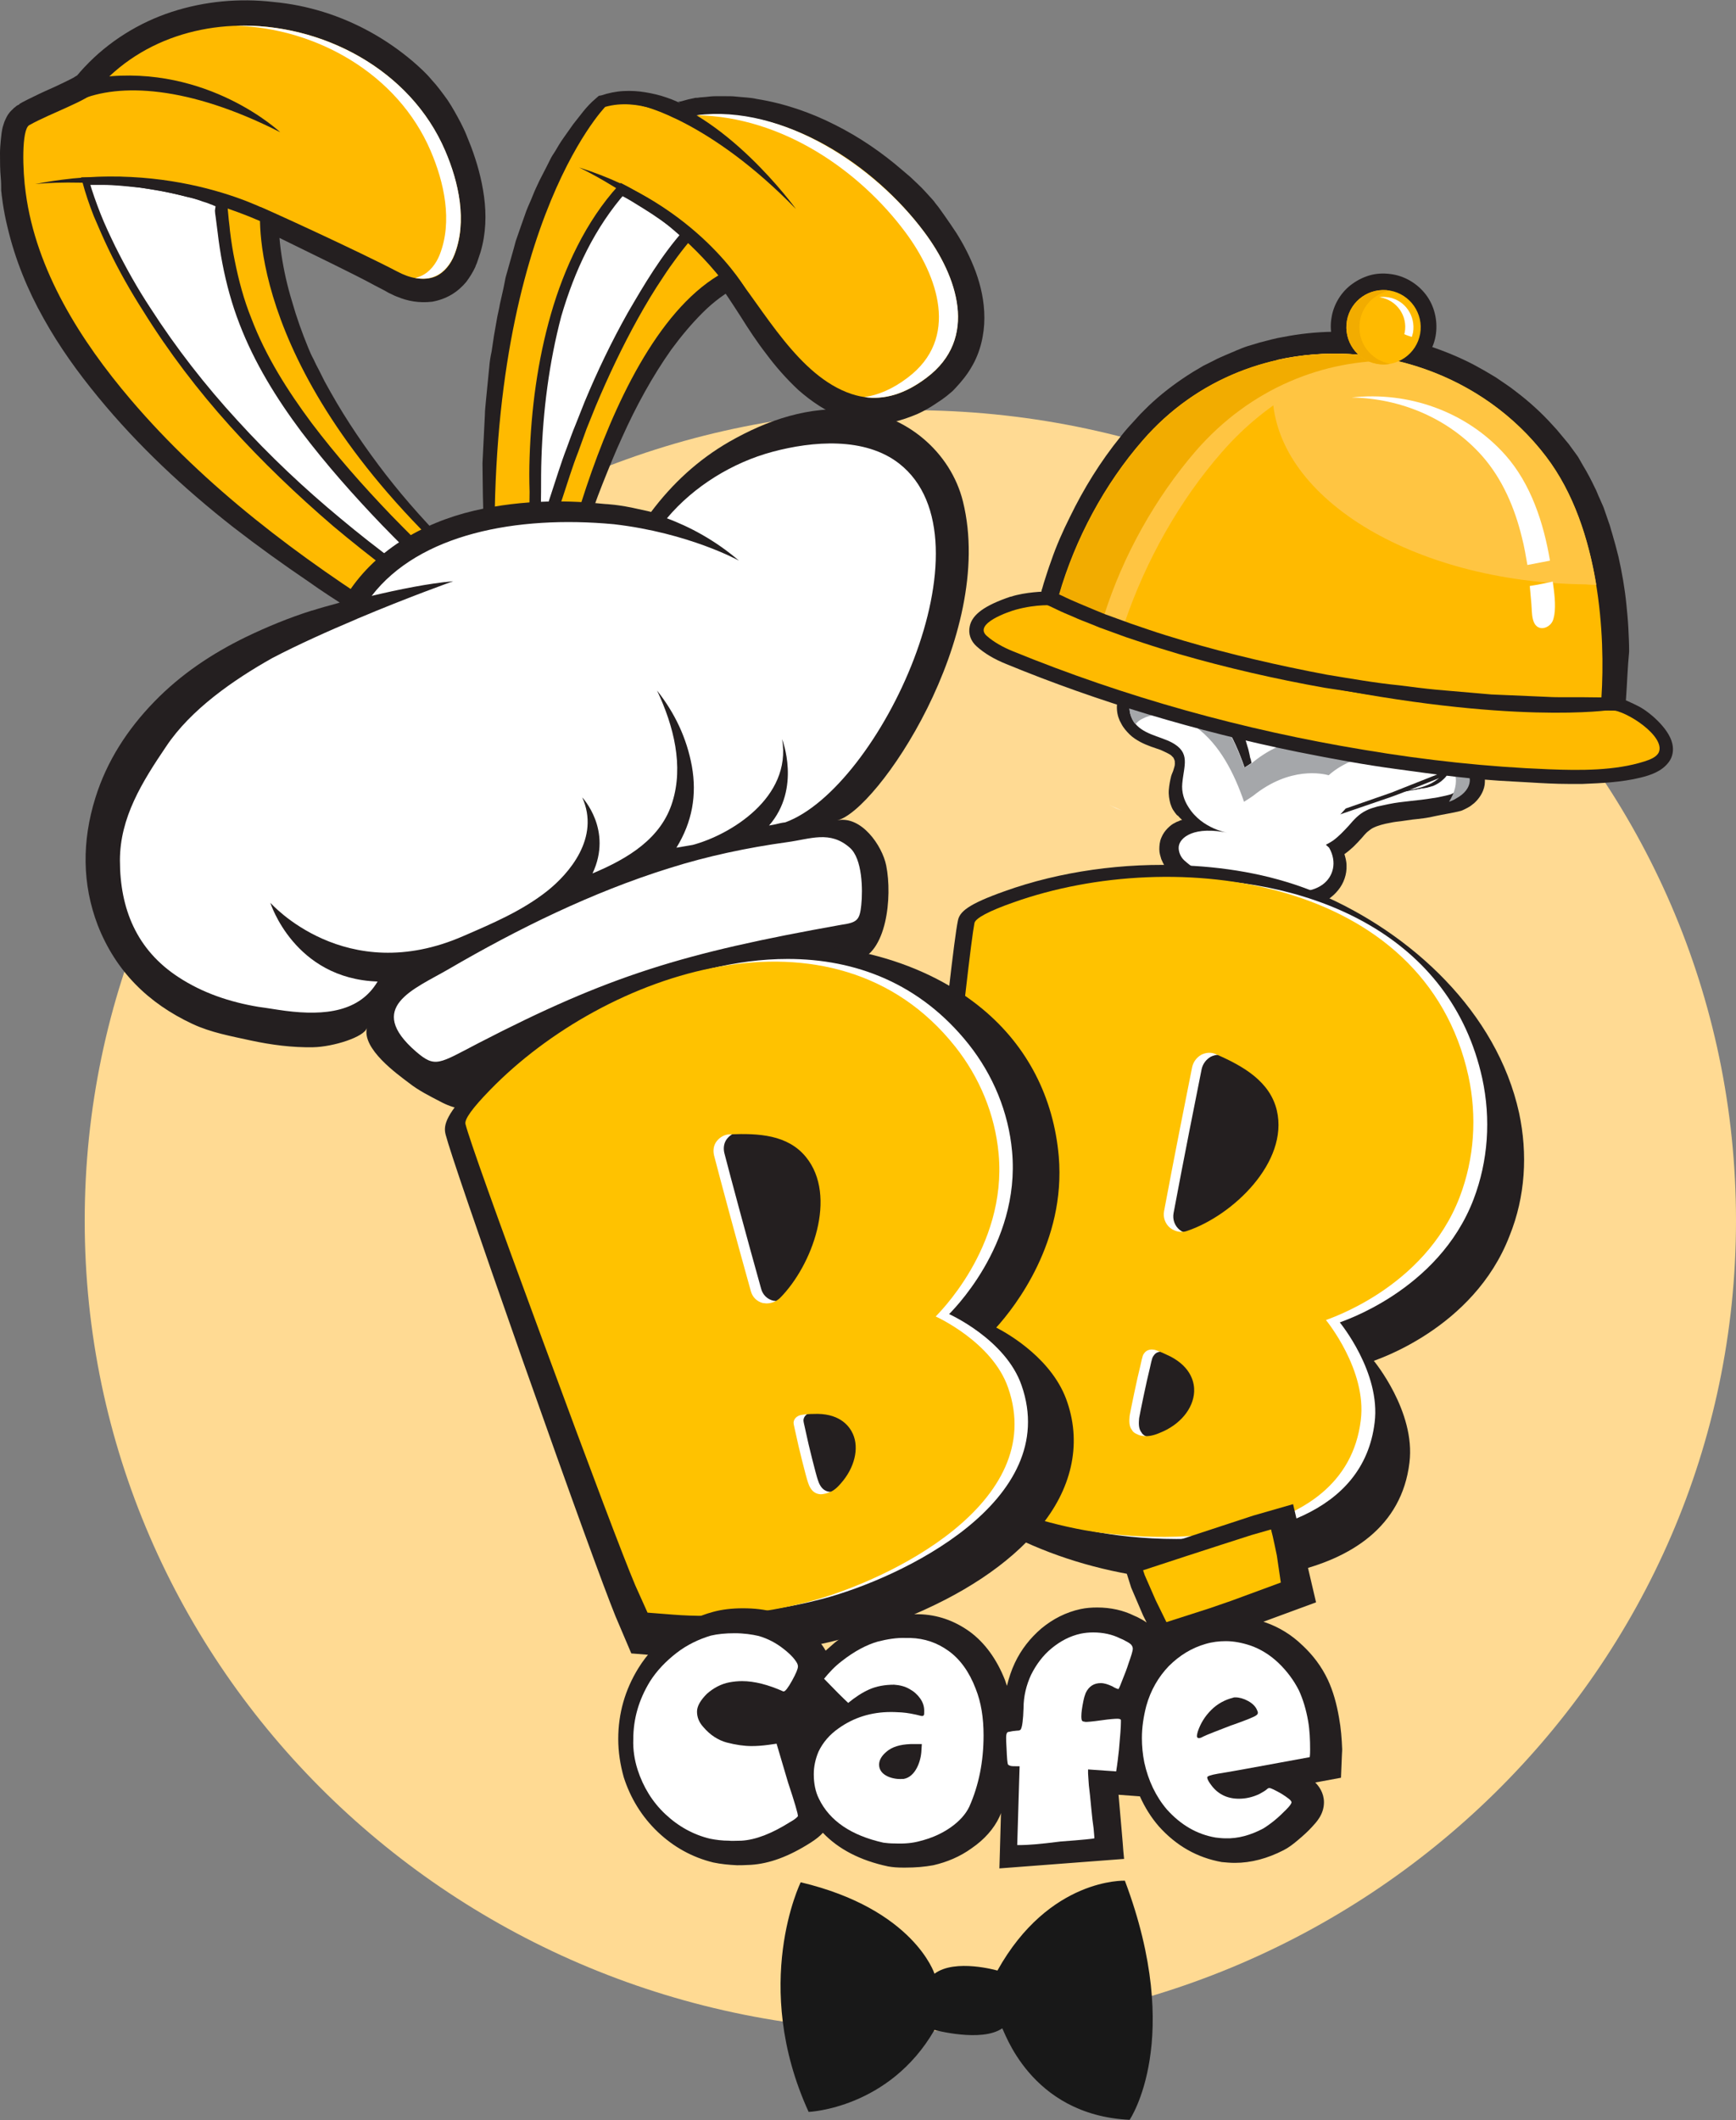 <?xml version="1.0" encoding="utf-8"?> <svg xmlns="http://www.w3.org/2000/svg" xmlns:xlink="http://www.w3.org/1999/xlink" version="1.1" id="Layer_1" x="0px" y="0px" viewBox="0 0 438.6 535.5" style="enable-background:new 0 0 438.6 535.5;" xml:space="preserve"><rect x="0" y="0" width="438.6" height="535.5" fill="#808080" stroke="none"/> <style type="text/css"> .st0{clip-path:url(#SVGID_00000116193347649173115050000009944649494058275996_);fill:#FFDA93;} .st1{clip-path:url(#SVGID_00000116193347649173115050000009944649494058275996_);fill:#241F20;} .st2{clip-path:url(#SVGID_00000116193347649173115050000009944649494058275996_);fill:#FFBA00;} .st3{clip-path:url(#SVGID_00000116193347649173115050000009944649494058275996_);fill:#FFFFFF;} .st4{clip-path:url(#SVGID_00000116193347649173115050000009944649494058275996_);fill:#A5A7AA;} .st5{clip-path:url(#SVGID_00000116193347649173115050000009944649494058275996_);fill:#FFC542;} .st6{clip-path:url(#SVGID_00000116193347649173115050000009944649494058275996_);fill:#F2AC00;} .st7{clip-path:url(#SVGID_00000116193347649173115050000009944649494058275996_);fill:#FFC200;} .st8{clip-path:url(#SVGID_00000116193347649173115050000009944649494058275996_);fill:#181818;} </style> <g> <defs> <rect id="SVGID_1_" width="438.6" height="535.5"></rect> </defs> <clipPath id="SVGID_00000124857604320800055500000003800934376667362193_"> <use xlink:href="#SVGID_1_" style="overflow:visible;"></use> </clipPath> <path style="clip-path:url(#SVGID_00000124857604320800055500000003800934376667362193_);fill:#FFDA93;" d="M438.6,308.3 c0,113-93.4,204.7-208.6,204.7c-115.2,0-208.6-91.6-208.6-204.7s93.4-204.7,208.6-204.7C345.2,103.6,438.6,195.2,438.6,308.3"></path> <path style="clip-path:url(#SVGID_00000124857604320800055500000003800934376667362193_);fill:#241F20;" d="M217.2,93.5 c2.1,0.6,4,0.5,6,0.1c1-0.2,2-0.6,3-1.1c1-0.5,2.1-1.1,3.1-1.9l0.8-0.6l0.7-0.5c0.2-0.2,0.4-0.4,0.6-0.6c0.2-0.2,0.4-0.4,0.6-0.6 c0.7-0.8,1.4-1.6,1.9-2.4c1-1.7,1.4-3.6,1.4-5.8c0-2.2-0.5-4.6-1.3-7c-0.9-2.4-2.1-4.9-3.6-7.2c-0.7-1.2-1.5-2.3-2.4-3.4l-1.4-1.7 c-0.5-0.6-0.9-1.1-1.4-1.6c-1-1.1-1.9-2.2-2.9-3.3l-1.5-1.6l-1.5-1.6c-4.1-4.2-8.7-7.9-13.7-11c-5-3-10.4-5.4-15.9-6.8 c-1.4-0.4-2.8-0.6-4.2-0.9c-0.7-0.2-1.4-0.2-2.1-0.3l-2.1-0.2c-0.7,0-1.4,0-2.1,0l-1.1,0l-0.5,0l-0.2,0c0,0-0.1,0-0.1,0 c-0.5,0-1.3,0.2-2.2,0.3c-0.9,0.1-2,0.3-3.3,0.2c-0.7-0.1-1.5-0.1-2.4-0.5c-0.2-0.1-0.5-0.2-0.7-0.3l-0.4-0.2l-0.1,0l0,0l0,0 c-0.1-0.1-0.2-0.1-0.4-0.2c-0.6-0.3-1.2-0.6-1.8-0.9c-1.2-0.6-2.5-1.1-3.9-1.4c-1.3-0.3-2.6-0.6-3.9-0.6c-1.3-0.1-2.6,0-3.8,0.3 l0,0l1.4-0.9l-0.9,1.4c-0.3,0.5-0.7,1.1-1,1.6c-0.7,1-1.2,2.2-1.9,3.2l-1.8,3.4c-0.6,1.1-1.1,2.3-1.7,3.4c-0.3,0.6-0.6,1.1-0.8,1.7 l-0.8,1.8l-1.5,3.5l-2.8,7.2c-3.5,9.6-6.3,19.6-8.4,29.8l-0.8,3.8c-0.3,1.3-0.6,2.5-0.7,3.8l-1.2,7.7l-0.3,1.9 c-0.1,0.6-0.2,1.3-0.3,1.9l-0.4,3.9l-0.9,7.8c-0.5,5.2-0.8,10.5-1.3,15.7c-0.2,5.3-0.4,10.5-0.8,15.8v0l-0.7-1.4l13.5,10.2l0,0 l-2.9,1.2c0.6-4.4,1.4-8.7,2.2-13.1c0.8-4.3,1.8-8.6,2.9-12.9c2.2-8.6,4.7-17.1,7.9-25.5c1.6-4.2,3.3-8.3,5.3-12.4 c2-4.1,4.1-8.1,6.6-12c2.5-3.9,5.4-7.6,8.8-10.9c3.4-3.4,7.4-6.4,12-8.4l0,0l3.2-1.6l2.5,2.9c2.6,3,4.8,6,7.1,9 c2.2,2.9,4.5,5.8,6.8,8.4c2.3,2.6,4.7,5,7.2,7C212,91.3,214.6,92.7,217.2,93.5 M213.1,105.6c-4.5-1.7-8.2-4.3-11.4-7.1 c-3.1-2.9-5.8-6-8.1-9.1c-2.4-3.1-4.5-6.3-6.5-9.5c-2-3.1-4-6.2-6.1-9l5.7,1.3l0,0c-3.3,1.7-6.4,4-9.2,6.8 c-2.8,2.8-5.4,5.9-7.9,9.3c-4.8,6.8-8.9,14.3-12.4,22.1c-1.8,3.9-3.4,7.9-5,11.9c-1.6,4-3,8.1-4.4,12.2c-2.7,8.2-5.2,16.6-7.2,25 l-0.7,2.9l-2.2-1.7l0,0l-13.5-10.2l-0.7-0.5l-0.1-0.9l0,0c-0.5-5.3-0.9-10.7-1.2-16c-0.1-2.7-0.1-5.4-0.2-8c0-2.7-0.1-5.4-0.1-8.1 l0.4-8.1l0.2-4c0-1.3,0.2-2.7,0.3-4l0.8-8.1c0.1-1.3,0.3-2.7,0.6-4l0.6-4l0.7-4c0.2-1.3,0.6-2.7,0.8-4l0.9-4l0.4-2 c0.1-0.7,0.3-1.3,0.5-2c0.7-2.6,1.5-5.2,2.2-7.9c0.9-2.6,1.8-5.2,2.7-7.7c0.5-1.3,1.1-2.5,1.6-3.8c0.5-1.3,1.1-2.5,1.7-3.8l1.9-3.7 l0.9-1.8c0.3-0.6,0.7-1.2,1.1-1.8c0.7-1.2,1.4-2.4,2.2-3.5l2.4-3.4c0.9-1.1,1.7-2.2,2.6-3.3c0.9-1.1,1.8-2.1,3.1-3.2l0.8-0.7 l0.6-0.1l0,0c1.8-0.6,3.7-1,5.6-1.1c1.9-0.1,3.7,0,5.5,0.3c1.8,0.3,3.6,0.7,5.3,1.3c0.9,0.3,1.7,0.6,2.6,1c0.2,0.1,0.4,0.2,0.7,0.3 l0.1,0.1l0.1,0c0,0,0,0,0,0c0,0-0.1,0-0.1-0.1c-0.1,0-0.1-0.1-0.2-0.1c-0.2-0.1-0.2-0.1-0.1-0.1c0.2,0,0.8-0.1,1.4-0.3 c0.7-0.2,1.4-0.4,2.5-0.6c0.1,0,0.3-0.1,0.5-0.1l0.2,0l0.2,0l0.7-0.1l1.3-0.1c0.9-0.1,1.8-0.2,2.6-0.2l2.6,0c0.9,0,1.8,0,2.6,0.1 c1.7,0.2,3.5,0.2,5.2,0.6c6.9,1.1,13.6,3.4,19.7,6.5c6.2,3.1,11.9,7,17.1,11.5l2,1.7l1.9,1.8c1.3,1.2,2.4,2.5,3.6,3.8 c0.3,0.3,0.6,0.7,0.8,1l0.8,1l1.5,2.1c1,1.4,2,2.9,3,4.4c1.9,3,3.6,6.3,4.9,9.8c1.3,3.6,2.2,7.4,2.2,11.7c0,4.2-1,8.7-3.3,12.5 c-1.1,1.9-2.5,3.6-3.9,5.1c-0.4,0.4-0.7,0.8-1.1,1.1c-0.4,0.3-0.8,0.7-1.2,1l-1.2,0.9l-1.2,0.8c-1.6,1.1-3.3,2.1-5.1,2.9 c-1.9,0.8-3.9,1.5-6,2c-2.1,0.4-4.4,0.6-6.5,0.4C217.2,106.8,215.1,106.3,213.1,105.6"></path> <path style="clip-path:url(#SVGID_00000124857604320800055500000003800934376667362193_);fill:#FFBA00;" d="M215.1,99.5 c5.7,1.9,12.1,1.2,19-4.1c13.2-9.9,7.7-25.7-0.6-36.8c-12.7-17-34.7-31.6-56.9-29.5c-1.8,0.2-5,1.4-6.8,0.4c0,0-8.5-4.9-16.9-2.5 c0,0-31.1,31.9-27.7,121.9l13.5,10.2c0,0,13.4-76.1,45.9-91.2C193.1,78.3,201.7,95,215.1,99.5"></path> <path style="clip-path:url(#SVGID_00000124857604320800055500000003800934376667362193_);fill:#FFFFFF;" d="M233.5,58.6 c-12.3-16.5-35.6-32.3-57.5-29.5c21.9,0.4,41.3,14.2,52.7,29.5c8.3,11.1,13.8,26.9,0.6,36.8c-3.8,2.9-7.5,4.4-10.9,4.9 c4.8,0.7,10-0.6,15.7-4.9C247.3,85.5,241.9,69.8,233.5,58.6"></path> <path style="clip-path:url(#SVGID_00000124857604320800055500000003800934376667362193_);fill:#FFFFFF;" d="M135.3,115.7 c0.6-23.4,5.9-50.2,21.7-68.1c0,0,11.1,6,16.8,11.7c0,0-25,26.4-39.7,90.1c0,0,3.4-2.4,0,0c1.1-0.8,1.1-26.9,1.1-29 C135.3,118.8,135.3,117.3,135.3,115.7"></path> <path style="clip-path:url(#SVGID_00000124857604320800055500000003800934376667362193_);fill:#241F20;" d="M133.8,115.6 c0.4-12.2,2-24.5,5.4-36.3c1.7-5.9,3.9-11.7,6.7-17.2c2.8-5.5,6.2-10.7,10.4-15.3l0.5-0.6l0.8,0.4c1.6,0.8,3,1.7,4.5,2.5 c1.5,0.9,3,1.8,4.4,2.7c2.9,1.9,5.8,3.9,8.4,6.4l0,0l1,0.9l-1,1.1c-1.3,1.4-2.6,3.1-3.8,4.7c-1.2,1.6-2.4,3.3-3.5,5 c-2.3,3.4-4.4,6.9-6.4,10.5c-4,7.2-7.5,14.6-10.7,22.2l-2.3,5.7c-0.7,1.9-1.4,3.9-2.1,5.8c-1.5,3.8-2.7,7.8-4,11.7 c-0.7,1.9-1.2,3.9-1.8,5.9l-1.7,5.9c-1,4-2,8-3,12l-2.2-1.5l0.8-0.5l0.4-0.3l0.2-0.1l0.1-0.1l0,0l0,0l0,0l0,0l0,0l0,0l0,0 c-1.5-2.1,2,2.9,1.7,2.4l-1.5,1.1h0l-1.7-2.4c-0.1,0.1-0.2,0.2-0.3,0.3c-0.1,0.1-0.1,0.1-0.1,0.1c0,0.1,0,0.1,0,0.1l0-0.1 c0-0.1,0.1-0.3,0.1-0.4c0-0.3,0.1-0.6,0.1-1c0.1-0.7,0.1-1.4,0.1-2c0.1-1.4,0.1-2.8,0.2-4.2c0.1-2.8,0.2-5.6,0.2-8.4l0.1-8.4 C133.7,121.3,133.7,118.5,133.8,115.6 M136.8,115.7c-0.1,2.8-0.1,5.6-0.1,8.4l-0.1,8.5c0,2.8-0.1,5.6-0.2,8.5 c-0.1,1.4-0.1,2.8-0.2,4.3c0,0.7-0.1,1.4-0.2,2.2c0,0.4-0.1,0.7-0.2,1.1c0,0.2-0.1,0.4-0.1,0.6c0,0.1-0.1,0.2-0.1,0.4 c0,0.1-0.1,0.2-0.1,0.3c0,0.1-0.1,0.1-0.1,0.2c-0.1,0.1-0.2,0.3-0.4,0.4l-1.7-2.4l1.5-1.1c-0.4-0.5,3.1,4.5,1.7,2.4v0l0,0l0,0l0,0 l0,0l0,0l0,0l-0.1,0.1l-0.2,0.1l-0.4,0.3l-0.8,0.5l-3.2,2.2l0.9-3.7c1-4,2-8.1,3-12.1l1.7-6c0.6-2,1.1-4,1.8-6 c1.3-3.9,2.5-7.9,4-11.8c0.7-1.9,1.4-3.9,2.2-5.8l2.3-5.8c3.2-7.7,6.8-15.2,10.9-22.5c2.1-3.6,4.2-7.2,6.5-10.7 c2.3-3.5,4.7-6.8,7.6-10.1l0,2l0,0c-2.3-2.3-5.1-4.2-7.9-6.1c-1.4-0.9-2.8-1.8-4.3-2.7c-1.4-0.9-2.9-1.7-4.4-2.5l2.1-0.4h0 c-3.9,4.4-7.2,9.4-9.9,14.7c-2.7,5.3-4.8,10.9-6.5,16.7C138.7,91.7,137.2,103.7,136.8,115.7"></path> <path style="clip-path:url(#SVGID_00000124857604320800055500000003800934376667362193_);fill:#241F20;" d="M60.8,51.7 c12.3-8.6,4.1-2.2,6.8-4.1l0.2,0.1l0.3,0.1l0.4,0.2l0.7,0.3l1.4,0.6l2.7,1.1l5.4,2.3c3.6,1.6,7.1,3.1,10.7,4.7 c3.5,1.6,7.1,3.3,10.6,5l2.7,1.3l0.6,0.3c0.2,0.1,0.3,0.1,0.5,0.2c0.3,0.1,0.6,0.3,0.9,0.4c1.2,0.4,2.2,0.5,2.7,0.3 c0.2-0.1,0.3-0.2,0.5-0.3c0.2-0.1,0.4-0.3,0.6-0.6c0.2-0.3,0.5-0.7,0.7-1.2c0.1-0.1,0.1-0.2,0.1-0.4l0.2-0.5c0.1-0.3,0.2-0.7,0.3-1 c0.7-2.7,0.7-5.8,0.2-9c-0.5-3.2-1.5-6.5-2.9-9.6l-0.5-1.2l-0.6-1.1c-0.4-0.7-0.8-1.5-1.2-2.2c-0.9-1.4-1.8-2.8-2.8-4.1 c-1-1.3-2.1-2.6-3.2-3.8c-1.1-1.2-2.3-2.5-3.5-3.6c-2.5-2.3-5.3-4.2-8.2-5.9c-5.9-3.4-12.6-5.6-19.4-6.5C60.8,12.5,53.8,13,47.3,15 c-6.5,2-12.4,5.5-17,10.3c-0.3,0.3-0.6,0.6-0.9,0.9l-1.1,1.2c-0.9,0.9-1.5,1.3-2.1,1.7c-0.6,0.4-1.2,0.7-1.7,1 c-2.1,1.1-3.9,1.9-5.7,2.7c-1.8,0.8-3.6,1.5-5.2,2.3c-0.8,0.4-1.6,0.8-2.4,1.2l-0.6,0.3l-0.3,0.1l-0.1,0c-0.1,0.1,0.2-0.1,0.3-0.2 c0.2-0.1,0.3-0.2,0.4-0.3c0.1-0.1,0.2-0.2,0.3-0.3c0.7-0.7,0.8-1,0.9-1.1c0.1-0.2,0.1-0.2,0.1-0.2c0,0.1-0.1,0.3-0.1,0.6 c0,0.3-0.1,0.7-0.1,1c-0.1,0.8-0.1,1.6-0.1,2.5c0,1.7,0,3.5,0.1,5.3c0.1,0.9,0.1,1.8,0.2,2.7c0,0.4,0.1,0.8,0.2,1.3l0.2,1.3 c0.3,1.8,0.6,3.5,1,5.2c1.6,6.9,4.4,13.6,7.9,20c3.6,6.4,7.8,12.5,12.5,18.3c9.3,11.8,20,22.6,31.5,32.5c5.8,5,11.7,9.7,17.9,14.3 c3.1,2.3,6.2,4.5,9.3,6.7l4.8,3.2l2.4,1.6c0.8,0.5,1.5,1.2,2.6,1.3l0,0l-5.6,0.9l14.8-14.4l0,0l0.2,2.7 c-6.4-5.8-12.6-11.9-18.3-18.4c-5.7-6.5-11.1-13.5-15.8-20.9c-2.4-3.7-4.5-7.6-6.5-11.5c-2.1-3.9-3.9-8-5.4-12.2 c-1.5-4.2-2.8-8.5-3.7-13c-0.4-2.2-0.8-4.5-1-6.8c-0.1-1.2-0.2-2.3-0.2-3.5c0-0.6,0-1.2,0-1.8c0-0.3,0-0.6,0-1 C60.8,52.4,60.8,52.1,60.8,51.7 M70.8,52.9c0,0.1,0,0.3-0.1,0.5c0,0.2,0,0.4-0.1,0.7c0,0.5-0.1,0.9-0.1,1.4c0,0.9,0,1.9,0,2.9 c0.1,2,0.3,3.9,0.6,5.9c0.6,4,1.5,8,2.7,11.9c1.1,3.9,2.5,7.8,4.1,11.7c0.4,1,0.8,1.9,1.3,2.8c0.4,0.9,0.9,1.9,1.4,2.8l1.4,2.8 l1.5,2.7c4.1,7.3,8.9,14.3,14,20.9c5.2,6.7,10.9,13,16.9,19l1.4,1.4l-1.2,1.4l0,0l-11.3,17.3l-1.8,2.8l-3.8-1.9l0,0 c-0.6-0.9-1.5-1.3-2.3-1.8l-2.5-1.5l-5-3.1c-3.3-2.1-6.6-4.2-9.8-6.5c-6.5-4.4-12.9-9-19.1-13.8c-12.4-9.7-24.1-20.6-34.2-32.9 c-5.1-6.2-9.8-12.7-13.8-19.9c-4-7.1-7.2-14.9-9.1-23c-0.5-2-0.9-4.1-1.2-6.1l-0.2-1.5c-0.1-0.5-0.1-1.1-0.2-1.6 C0.3,47.1,0.3,46,0.2,45C0,42.9,0,40.8,0,38.7c0-1.1,0.1-2.2,0.2-3.3c0.1-0.6,0.1-1.2,0.2-1.8c0.1-0.7,0.2-1.3,0.5-2.2 c0.1-0.4,0.3-0.9,0.6-1.5c0.3-0.6,0.6-1.3,1.7-2.3c0.1-0.1,0.3-0.3,0.4-0.4c0.2-0.1,0.3-0.2,0.5-0.4c0.1-0.1,0.5-0.3,0.5-0.3l0.1,0 L5,26.2l0.7-0.4c1-0.5,1.9-1,2.8-1.4c1.8-0.9,3.6-1.7,5.4-2.5c1.7-0.8,3.4-1.6,4.7-2.3c0.3-0.2,0.6-0.4,0.8-0.5 c0.2-0.1,0.3-0.3,0.1-0.1c0,0-0.1,0.1-0.1,0.1l0.1-0.1l0.3-0.3l0.5-0.6c0.4-0.4,0.7-0.8,1.1-1.2c6-6.4,13.7-11.2,22-13.9 c8.3-2.7,17.1-3.5,25.7-2.5C77.7,1.3,86,3.9,93.6,8.1c3.8,2.1,7.4,4.6,10.7,7.4c1.6,1.4,3.3,2.9,4.7,4.6c1.5,1.6,2.8,3.4,4.1,5.2 c1.2,1.8,2.3,3.8,3.3,5.7c0.5,1,1,2,1.4,3l0.6,1.5l0.6,1.5c1.5,4,2.7,8.2,3.3,12.7c0.6,4.5,0.5,9.3-0.9,14 c-0.2,0.6-0.4,1.2-0.6,1.8l-0.3,0.9c-0.1,0.3-0.3,0.6-0.4,1c-0.6,1.3-1.4,2.6-2.3,3.8c-1,1.2-2.2,2.3-3.7,3.2 c-1.5,0.9-3.2,1.5-4.9,1.8c-3.4,0.4-6.3-0.2-8.7-1.2c-0.6-0.2-1.2-0.5-1.8-0.8c-0.3-0.1-0.6-0.3-0.8-0.4l-0.7-0.4l-2.5-1.3 c-3.3-1.8-6.8-3.5-10.2-5.2l-10.4-5.1L69,59.3l-2.6-1.2l-1.3-0.6l-0.6-0.3l-0.3-0.1l-0.1,0l0.1,0C66.8,55.1,58.6,61.5,70.8,52.9"></path> <path style="clip-path:url(#SVGID_00000124857604320800055500000003800934376667362193_);fill:#FFBA00;" d="M65.8,52.3 c0-0.2,25.1,11.3,34.6,16.3c3,1.6,6.6,2.5,9.7,1.2c2.2-1,3.8-3.1,4.7-5.4c3.3-8.4,1.1-18.3-2.3-26.2C98.3,4.7,48.1-5.3,24.1,23 c-2,2.4-11.1,5.5-16.7,8.6c-2,1.1-1.7,11.6-0.9,17.1c2.6,19.6,13.9,37.4,26.5,52.2c18.9,22.2,42.7,40,67.2,55.4l13-15.9 C60.9,90.8,65.8,52.3,65.8,52.3"></path> <path style="clip-path:url(#SVGID_00000124857604320800055500000003800934376667362193_);fill:#FFFFFF;" d="M59.6,6.5 c20.4,0.6,40.9,12.2,49.2,31.6c3.4,7.9,5.6,17.8,2.3,26.2c-0.9,2.3-2.5,4.4-4.7,5.4c-0.5,0.2-1,0.4-1.5,0.5 c1.8,0.3,3.5,0.3,5.2-0.5c2.2-1,3.8-3.1,4.7-5.4c3.3-8.4,1.1-18.3-2.3-26.2C103.7,17.5,81.2,5.8,59.6,6.5"></path> <path style="clip-path:url(#SVGID_00000124857604320800055500000003800934376667362193_);fill:#FFFFFF;" d="M55.8,50.9 c0,0-13.3-6-34.1-5.3c0,0,13.1,55.2,92.4,108c-6-5.6,4.4-1.9-1.5-7.6C63.6,99.4,58.4,78.5,55.8,50.9"></path> <path style="clip-path:url(#SVGID_00000124857604320800055500000003800934376667362193_);fill:#241F20;" d="M54.5,51.8 c0.1,0.2,0.2,0.3,0.4,0.4c0,0,0.1,0,0.1,0.1l0,0l-0.1,0l-0.2-0.1L54.2,52c-0.3-0.1-0.6-0.3-1-0.4c-0.7-0.3-1.3-0.5-2-0.7 c-1.3-0.5-2.7-0.9-4.1-1.2c-2.7-0.7-5.5-1.4-8.4-1.8c-1.4-0.2-2.8-0.5-4.2-0.6l-2.1-0.2l-2.1-0.2c-1.4-0.1-2.9-0.2-4.3-0.2 c-1.4,0-2.9,0-4.3,0l0.8-1.1c0.8,2.8,1.8,5.6,2.9,8.4c1.1,2.8,2.4,5.5,3.7,8.2c2.7,5.4,5.6,10.6,8.9,15.6 c6.5,10.1,13.9,19.6,22,28.4c8.1,8.9,16.8,17.1,26.1,24.8c9.2,7.7,18.9,14.8,28.9,21.4l-2,2.5l0,0c-0.5-0.5-1-1-1.5-1.6 c-0.2-0.3-0.5-0.7-0.7-1.2c-0.1-0.3-0.2-0.6-0.2-1.1c0-0.5,0.2-1,0.4-1.4c0.3-0.4,0.6-0.6,0.8-0.8c0.2-0.2,0.4-0.2,0.6-0.3 c0.3-0.2,0.6-0.3,0.7-0.3c0,0,0,0-0.1,0.1c-0.1,0.1-0.2,0.3-0.2,0.5c0,0.3,0,0.1-0.1,0c-0.4-0.7-1.4-1.6-2.4-2.5l-2.8-2.7 c-3.7-3.6-7.4-7.3-11-11c-7.2-7.5-14.1-15.3-20.4-23.6c-6.2-8.3-11.8-17.3-15.6-27.2c-1.9-4.9-3.3-10-4.3-15.2 c-0.5-2.6-0.9-5.2-1.2-7.8c-0.2-1.3-0.3-2.6-0.5-3.9c-0.1-0.6-0.2-1.4-0.2-1.7C54.4,52.7,54.4,52.3,54.5,51.8 M57.1,49.9 c0.2,0.8,0.3,1.7,0.4,2.5l0.2,2.1c0.1,1.3,0.3,2.5,0.4,3.8c0.3,2.5,0.7,5.1,1.2,7.5c1,5,2.3,9.9,4.2,14.6 c3.6,9.5,9.1,18.2,15.2,26.4c6.2,8.2,13,15.9,20.1,23.3c3.6,3.7,7.2,7.3,10.9,10.9l2.8,2.7c0.9,0.9,1.9,1.7,2.9,3.2 c0.2,0.4,0.5,0.9,0.5,1.8c0,0.5-0.2,1-0.5,1.4c-0.3,0.4-0.6,0.6-0.8,0.7c-0.5,0.3-0.8,0.4-1,0.5c-0.2,0.1-0.4,0.2-0.1,0 c0.1-0.1,0.2-0.4,0.2-0.5c0-0.1,0-0.2,0-0.1c0,0.1,0.1,0.3,0.3,0.4c0.3,0.4,0.7,0.8,1.2,1.2v0l-2,2.5c-10-6.8-19.7-14.1-29-21.9 c-9.2-7.9-18-16.3-26.1-25.3c-8.1-9-15.5-18.7-21.9-29C33,73.6,30,68.3,27.4,62.9c-1.3-2.7-2.5-5.5-3.7-8.3 c-1.1-2.8-2.1-5.7-2.9-8.7l-0.3-1.1l1.1,0c1.5,0,2.9-0.1,4.4-0.1c1.5,0,2.9,0,4.4,0l2.2,0.1l2.2,0.2c1.5,0.1,2.9,0.3,4.4,0.4 c2.9,0.4,5.8,0.9,8.7,1.5c1.4,0.3,2.9,0.7,4.3,1.1c0.7,0.2,1.4,0.4,2.1,0.7c0.4,0.1,0.7,0.2,1.1,0.4l0.5,0.2l0.3,0.1l0.1,0l0,0 c0.1,0,0.1,0.1,0.2,0.1C56.7,49.6,57,49.7,57.1,49.9"></path> <path style="clip-path:url(#SVGID_00000124857604320800055500000003800934376667362193_);fill:#241F20;" d="M162.1,26.7 c0,0,17.2,3.7,39,26.1c0,0-18.3-25.4-38.5-29L162.1,26.7z"></path> <path style="clip-path:url(#SVGID_00000124857604320800055500000003800934376667362193_);fill:#241F20;" d="M188.4,73 c0,0-12.1-21.3-42.1-30.7c0,0,26.3,12.2,40.3,34.3L188.4,73z"></path> <path style="clip-path:url(#SVGID_00000124857604320800055500000003800934376667362193_);fill:#241F20;" d="M25.5,19.5 c-1.2,2-3.3,4.8-5.4,5.8c9.9-4.3,27.3-3.8,50.7,8.1C70.8,33.4,52.6,16.2,25.5,19.5"></path> <path style="clip-path:url(#SVGID_00000124857604320800055500000003800934376667362193_);fill:#241F20;" d="M69.1,53.9 c0,0-25.2-14.4-60.2-7.4c0,0,31.5-3.8,62.9,12.2L69.1,53.9z"></path> <path style="clip-path:url(#SVGID_00000124857604320800055500000003800934376667362193_);fill:#FFFFFF;" d="M214.3,105.5 c-11.2-0.9-21.4,2.4-31,7.9c-7.6,4.4-14,10.3-19.3,17.3c0,0-20.7-5.7-43.8-0.4c-12.8,3-24.8,10-31.8,21.4c-0.4,0.6-1,1.2-1.7,1.3 c-7.9,2-15.6,4.8-22.9,8.4c-8.4,4.1-16,9.2-22.6,15.9c-6.7,6.8-11.7,14.6-14.6,23.8c-3.3,10.6-3.3,21.2,0.6,31.5 c4.5,11.5,12.5,19.3,23.4,24.3c7.2,3.3,14.8,4.7,22.6,5.4c7.2,0.6,12.9-5,20.2-4.6c1.1,0.1,3.5,6.3,4.4,7c1.5,1.3,3,2.5,4.6,3.7 c0.4,0.3,0.8,0.5,1.1,0.8c0,0,0,0,0,0c3.2,2.2,6.7,4.1,10.2,5.8c-0.2-0.1-0.3-0.2-0.5-0.3c0.7,0.3,1.2,0.6,1.7,0.9c0,0-0.1,0-0.1,0 c0.3,0.2,0.6,0.3,0.9,0.5c0.2,0.1,0.4,0.2,0.6,0.2c1,0.3,1.8,0.2,2.8-0.3c5.8-2.9,11.6-5.9,17.5-8.7c7.4-3.6,14.9-7.1,22.4-10.5 c10.9-5,22-9.3,33.4-13c10-3.3,16.2-5.1,26.6-7.3c5.7-1.2,4.8-9.4,4.1-13.5c-0.7-4.2-1.9-6.2-3.8-10.1c-3.3-6.6-9.8-6.3-11.1-4.3 c0,0,14.8-19.9,21.6-33.8c3-6,6.8-11.6,9.2-17.9c3.6-9.4,4.8-19,2.1-29C237.8,116,226.9,106.6,214.3,105.5"></path> <path style="clip-path:url(#SVGID_00000124857604320800055500000003800934376667362193_);fill:#241F20;" d="M243.3,126.7 c-3.1-12.6-14.5-22.1-27.4-23.2c-11.5-1-21.9,2.5-31.7,8.1c-7.8,4.5-14.3,10.5-19.7,17.7c0,0-1.1-0.3-3.1-0.7 c-5.1-1.2-8.5-1.3-8.5-1.3c-8.4-0.9-20.4-1.3-33.2,1.7c-13.1,3.1-25.4,10.2-32.5,21.9c-0.4,0.6-1.1,1.2-1.7,1.4 c-2.2,0.6-4.4,1.2-6.6,1.9c-0.1,0-0.1,0-0.1,0c-5.7,1.8-11.3,4.1-16.7,6.7c-8.6,4.2-16.4,9.4-23.1,16.3c-6.8,7-12,15-14.9,24.3 c-3.4,10.9-3.4,21.7,0.6,32.2c4.6,11.7,12.8,19.7,23.9,24.9c4.7,2.2,9.8,3.1,14.8,4.2c5.1,1.1,10.5,1.8,15.7,1.7 c5.1-0.1,13-2.6,13.6-4.9c-1.3,5.3,7.7,11.7,10.6,13.9c2.4,1.9,5.2,3.3,7.9,4.7c3.1,1.7,7.5,2.9,10.9,1.2c5.9-3,8.6-7.3,14.6-10.2 c7.6-3.6,15.2-7.2,22.9-10.7c11.1-5.1,22.5-9.5,34.1-13.3c10.3-3.3,12.2-0.2,22.7-2.6c7.6-1.7,9.1-16,7.5-24 c-1-5-6.3-12.7-12.4-11.4C221.4,205,251.7,160.8,243.3,126.7 M217.6,228.6c-0.4,3.9-1.1,4.4-5.2,5c-39.8,7.1-58.5,12.8-91.4,29.8 c-10.2,5.3-11,6.4-15.9,2.2c-12.9-11.2-0.6-15.7,8.2-20.8c17.5-10.2,36.2-19.4,55.7-25.5c9.8-3.1,19.8-5.2,29.9-6.6 c5.9-0.8,10.8-3,15.8,1.4C217.9,216.9,218,224.7,217.6,228.6"></path> <path style="clip-path:url(#SVGID_00000124857604320800055500000003800934376667362193_);fill:#FFFFFF;" d="M198.4,207.7 c-0.9,0.1-1.7,0.3-2.5,0.5c0,0,0,0,0,0c-0.5,0.1-1.1,0.2-1.6,0.3c8.2-9.4,3.3-21.8,3.3-21.8c2.5,14.8-13.2,24.2-22.6,26.7l-4.1,0.7 c4-6.5,5.2-13.3,3.9-20.6c-1.3-7.1-4.3-13.4-8.8-19.1c4.3,9.1,6.7,19.1,3.9,28.1c-2.8,9.2-11.1,14.3-20.2,18.1 c5.2-11-2.6-19.2-2.6-19.2c4.6,10.2-3.4,19.3-8.8,23.6c-6.3,5-13.8,8.2-21.2,11.4c-29.9,13.1-48.8-8.4-48.8-8.4s6,19.2,27.1,19.9 c-4.5,7.6-13.2,8.7-23.3,7.4c-2.3-0.3-4.5-0.7-6.8-1c-7.2-1.2-14.1-3.5-20.2-7.5c-10.6-6.9-14.8-17.3-14.8-29.5 c0-10.8,5.6-19.8,11.7-28.8c6.2-9.3,17-16.8,26.8-22.3c6.5-3.4,14.1-6.8,21.2-9.8c0.1,0,0.2-0.1,0.2-0.1c0,0,0,0,0,0 c13-5.5,24.3-9.5,24.3-9.5c-6,0.5-13.9,2.1-20.6,3.7c12-15.6,36.5-20.4,61.2-18.1c19,2.2,31.6,9.2,31.6,9.2 c-6.2-5.3-12.6-8.6-18.2-10.7c6.8-8.1,16.6-14.1,26.7-16.8c10.1-2.7,23.3-3.8,32,3C251.8,136.4,222.1,199.1,198.4,207.7"></path> <path style="clip-path:url(#SVGID_00000124857604320800055500000003800934376667362193_);fill:#241F20;" d="M337.5,199.4 c1-1.6,2.3-3.1,3.7-4.4c1.4-1.4,3-2.6,4.7-3.7c3.4-2.2,7.4-3.6,11.7-4c2.1-0.2,4.3-0.1,6.4,0.3l1.6,0.3c0.5,0.1,1,0.3,1.6,0.4 c0.5,0.1,1,0.3,1.5,0.5l0.8,0.3l0.2,0.1l0.3,0.1c0.2,0.1,0.4,0.2,0.5,0.3c1.4,0.7,2.6,1.7,3.5,3.2c0.5,0.7,0.8,1.6,1,2.5 c0.2,0.9,0.2,2,0.1,2.9c-0.3,2-1.5,3.6-2.6,4.6c-0.6,0.5-1.1,0.9-1.7,1.2c-0.6,0.3-1.1,0.6-1.7,0.8c-1.2,0.3-2.2,0.5-3.3,0.7 c-0.5,0.1-1.1,0.2-1.6,0.3c-0.5,0.1-1,0.2-1.5,0.3c-2,0.5-4,0.7-5.9,0.9l-2.8,0.4c-0.9,0.1-1.8,0.2-2.7,0.4 c-1.7,0.3-3.2,0.7-4.4,1.3c-0.4,0.2-0.8,0.5-1.3,0.9c-0.5,0.4-1,1-1.6,1.7c-0.6,0.7-1.3,1.4-2.1,2.2c-0.9,0.8-1.8,1.6-2.8,2.2 c-1,0.6-2.2,1-3.3,1.2c-1.2,0.2-2.4,0.2-3.5,0.1c-2.2-0.2-4.3-0.8-6.1-2.1c1.9-1.2,3.6-1.9,5.1-2.9c0.7-0.5,1.3-1,1.9-1.6 c0.6-0.5,1.1-1,1.6-1.4c0.5-0.4,1.1-0.8,1.6-1.3c0.5-0.5,1.1-1.2,1.8-1.9c0.7-0.7,1.4-1.5,2.4-2.3c0.5-0.4,1-0.8,1.6-1.1 c0.3-0.2,0.6-0.3,0.9-0.5c0.3-0.1,0.7-0.3,1-0.4c2.3-0.8,4.6-1,6.6-1c1,0,2,0,2.9,0l1.4,0l1.4,0c1.9,0,3.6,0,5.3-0.2 c0.4,0,0.8-0.1,1.2-0.2c0.4-0.1,0.8-0.3,1.1-0.4c0.4-0.2,0.7-0.4,1-0.6c0.3-0.2,0.6-0.5,0.9-0.8c0.2-0.3,0.5-0.5,0.7-0.7 c0.2-0.2,0.4-0.4,0.5-0.6c0.1-0.1,0.1-0.2,0.1-0.2c0-0.1,0-0.1,0-0.1c0-0.1-0.1,0-0.2,0c-0.1,0-0.1,0.1-0.1,0.1c0,0-0.1,0-0.1,0 c-0.1-0.1-0.3-0.4-0.6-0.6c0,0-0.1-0.1-0.1-0.1l0,0c0,0-0.1,0-0.1-0.1l-0.5-0.3c-0.4-0.2-0.7-0.4-1.1-0.6c-0.7-0.4-1.5-0.7-2.2-1 c-1.5-0.5-3.1-0.9-4.7-1.1c-1.6-0.2-3.3-0.2-5-0.1c-1.7,0.2-3.4,0.5-5.1,1C344.1,195.6,340.7,197.2,337.5,199.4"></path> <path style="clip-path:url(#SVGID_00000124857604320800055500000003800934376667362193_);fill:#241F20;" d="M327.7,210.4 c0,0-10.4,3.4-15.6-5.4c0,0,1.1,4.6,5.2,6.8c3.7,1.9,10.5,2.5,15.2,0.1L327.7,210.4z"></path> <path style="clip-path:url(#SVGID_00000124857604320800055500000003800934376667362193_);fill:#241F20;" d="M296.4,196.2 c0.4-0.5,1.1-5.8,7-9.5c0,0-5,5-4.8,12.9L296.4,196.2z"></path> <path style="clip-path:url(#SVGID_00000124857604320800055500000003800934376667362193_);fill:#241F20;" d="M341.3,193.6 c-1.9-1.1-3.7-2.1-5.5-2.6c-1.8-0.5-3.5-0.7-5.3-0.5c-1.8,0.2-3.7,0.7-5.5,1.4c-1.8,0.8-3.5,1.8-5.4,3.1c-0.9,0.6-1.8,1.3-2.6,2 c-0.4,0.3-0.8,0.6-1.2,1c-0.5,0.4-0.8,0.7-1,0.9c-0.2,0.2-0.3,0.4-0.2,0.1c0-0.1,0-0.5,0-0.5c0,0,0,0,0,0c0,0,0-0.1,0,0l0.1,0.3 c0.2,0.8,0.6,1.9,0.9,2.9c1.6,4.3,3.6,8.7,5.3,13.1l0,0l-1.3-1.1l8.1,2.5l-2.4,0.7l19.7-21.7l3.4,3.1l-19.7,21.7l-1,1.1l-1.4-0.4 l-8.1-2.5l-0.8-0.3l-0.5-0.8l0,0c-1.4-2-2.8-4-4-6.1c-1.3-2.1-2.5-4.2-3.6-6.4c-0.6-1.1-1.1-2.2-1.6-3.8l-0.2-0.6 c0-0.1-0.1-0.3-0.1-0.4l-0.1-0.5c-0.1-0.6-0.1-1.6,0.1-2.3c0.4-1.4,1-2.3,1.6-3c0.5-0.7,1.1-1.2,1.5-1.6c0.5-0.5,1-1,1.5-1.4 c1-0.9,2-1.7,3-2.5c2-1.5,4.3-3.1,6.9-4.2c2.5-1.1,5.4-1.9,8.3-1.9c1.5,0,3,0.1,4.5,0.5c1.5,0.4,2.9,0.9,4.2,1.6 c2.6,1.4,4.6,3.5,6,5.8L341.3,193.6z"></path> <path style="clip-path:url(#SVGID_00000124857604320800055500000003800934376667362193_);fill:#FFFFFF;" d="M337.5,199.4 c0,0,13.2-14.6,30.4-6.5c4.7,2.2,4.3,6.4-0.4,8.9c-5.4,2.9-13.1,1.8-18.9,2.7c-0.5,0.1-1.1,0.2-1.6,0.3 c-6.9,1.6-7.2,11.2-20.8,10.3"></path> <path style="clip-path:url(#SVGID_00000124857604320800055500000003800934376667362193_);fill:#241F20;" d="M337.2,188.5 c-1.7-1.6-3.6-2.9-5.6-3.8c-2.1-0.9-4.3-1.2-6.5-1.1c-2.2,0.1-4.4,0.7-6.5,1.6c-2.1,0.9-4,2.1-5.9,3.5c-1.9,1.3-3.7,2.8-5.2,4.5 c-0.3,0.4-0.6,0.8-0.7,1.2c-0.1,0.2-0.1,0.3,0,0.6c0,0.1,0,0.2,0,0.3l0.1,0.4c0.3,1,0.7,2.1,1.2,3.2c1.9,4.3,4,8.5,6.1,12.7l0,0 l-0.3-0.3l8,2.5l-0.6,0.2l19.4-21.4l0.8,0.7l-19.4,21.4l-0.2,0.3l-0.3-0.1l-8-2.5l-0.2-0.1l-0.1-0.2l0,0c-1.2-2-2.4-4.1-3.5-6.2 c-1.1-2.1-2.2-4.2-3.2-6.4c-0.5-1.1-1-2.2-1.3-3.4l-0.1-0.5c0-0.2-0.1-0.4-0.1-0.5c-0.1-0.4,0-0.8,0.1-1.2c0.2-0.8,0.6-1.3,1-1.9 c1.7-1.9,3.5-3.4,5.4-4.8c3.8-2.9,8.4-5.2,13.4-5.4c1.2-0.1,2.5,0,3.7,0.3c1.2,0.3,2.4,0.7,3.5,1.2c2.2,1.1,4.2,2.7,5.7,4.5 L337.2,188.5z"></path> <path style="clip-path:url(#SVGID_00000124857604320800055500000003800934376667362193_);fill:#241F20;" d="M329.7,182.6 c0.6-0.1,0.9-0.5,1.3-0.8l1.2-0.8c0.8-0.5,1.6-1,2.5-1.4c1.7-0.8,3.4-1.5,5.3-2c1.8-0.5,3.6-0.9,5.5-1.1c1.9-0.2,3.8-0.3,5.6-0.2 c1.9,0.1,3.8,0.4,5.6,0.9c1.8,0.5,3.7,1.3,5.3,2.7c0.8,0.7,1.5,1.6,1.9,2.7c0.4,1.1,0.4,2.3,0.2,3.3c-0.5,2.1-1.7,3.8-3.1,5.1v0 l-0.1,0.2l-0.2,0.1l-7.3,2.9c-2.5,1-4.9,2-7.4,2.9l-15,5.2l-0.7-1.9l14.9-5.2c2.5-0.9,4.9-1.9,7.3-2.9l7.3-2.9l-0.4,0.3l0,0 c1-1.4,1.9-2.9,2.2-4.3c0.2-1.4-0.1-2.8-1.3-3.8c-1.1-1-2.7-1.8-4.3-2.3c-1.7-0.5-3.4-0.8-5.1-1c-1.8-0.2-3.5-0.2-5.3,0 c-1.8,0.1-3.5,0.4-5.2,0.8c-1.7,0.4-3.4,1-5,1.8c-0.8,0.4-1.6,0.8-2.3,1.3l-1.1,0.7c-0.3,0.3-0.7,0.5-0.8,1L329.7,182.6z"></path> <path style="clip-path:url(#SVGID_00000124857604320800055500000003800934376667362193_);fill:#241F20;" d="M332.2,195.4 c1.1-1.5,2.4-2.8,3.8-4.1c1.5-1.2,3.1-2.1,4.8-2.9c3.4-1.6,7.1-2.6,11-2.7c1.9,0,3.8,0.2,5.7,0.6c1.9,0.4,3.6,1.1,5.4,1.9 c0.9,0.5,1.8,1.1,2.5,2c0.7,0.9,1,2.2,0.8,3.4c-0.2,1.2-0.8,2.2-1.5,2.9c-0.7,0.8-1.6,1.4-2.6,1.8c-0.5,0.2-1,0.4-1.5,0.5 c-0.5,0.1-0.9,0.2-1.4,0.3c-0.9,0.2-1.8,0.4-2.8,0.5c-1.8,0.3-3.7,0.5-5.6,0.6c-1.8,0.1-3.6,0.2-5.4,0.4c-0.9,0.1-1.8,0.3-2.7,0.5 c-0.9,0.2-1.7,0.3-2.5,0.7c-1.6,0.7-2.8,2-4.1,3.3c-1.3,1.3-2.6,2.6-4.2,3.6c-1.6,1-3.4,1.7-5.2,2c-1.8,0.3-3.7,0.3-5.5,0.1 c1.8,0.1,3.7-0.1,5.5-0.5c1.8-0.4,3.5-1.1,4.9-2.2c1.5-1,2.7-2.4,3.9-3.8c1.2-1.4,2.5-2.8,4.3-3.8c0.9-0.5,1.9-0.7,2.8-0.9 c0.9-0.2,1.8-0.4,2.7-0.6c1.8-0.4,3.7-0.6,5.5-0.8c1.8-0.2,3.6-0.4,5.4-0.7c0.9-0.1,1.8-0.3,2.7-0.5c0.4-0.1,0.9-0.2,1.3-0.3 c0.4-0.1,0.8-0.2,1.1-0.4c1.4-0.6,2.7-1.8,3-3.2c0.1-0.7,0-1.3-0.4-1.9c-0.4-0.6-1-1.1-1.7-1.5c-3.1-1.6-6.6-2.6-10.2-2.6 c-3.5-0.1-7.1,0.8-10.4,2.3c-1.6,0.7-3.2,1.7-4.7,2.6C335.1,193.2,333.6,194.2,332.2,195.4"></path> <path style="clip-path:url(#SVGID_00000124857604320800055500000003800934376667362193_);fill:#FFFFFF;" d="M356.1,178.3 c-9-2.6-20.3-0.1-25.8,5c-1.4-0.4-9.6-2.3-18.8,5.1c-2,1.6-6.1,3.2-5.7,6.3c0.3,2.8,7.9,17.1,7.9,17.1l8,2.5l12.9-14.2l11.3-3.9 l14.1-5.6C364.7,185.3,363.7,180.5,356.1,178.3"></path> <path style="clip-path:url(#SVGID_00000124857604320800055500000003800934376667362193_);fill:#241F20;" d="M332.2,195.4 c1.2-1.4,2.6-2.7,4-3.8c1.5-1.1,3-2.2,4.7-3c3.3-1.7,7.1-2.9,10.9-2.9c1.9,0,3.8,0.1,5.7,0.5c0.9,0.2,1.9,0.5,2.8,0.8 c0.5,0.1,0.9,0.3,1.4,0.5c0.5,0.2,0.9,0.3,1.4,0.6l0.7,0.4c0.2,0.2,0.5,0.3,0.7,0.5c0.2,0.2,0.4,0.4,0.6,0.6 c0.2,0.2,0.4,0.4,0.6,0.7c0.7,1,1,2.4,0.7,3.6c-0.3,1.2-0.9,2.2-1.7,2.9c-0.8,0.8-1.7,1.3-2.6,1.7l-0.7,0.2 c-0.2,0.1-0.5,0.1-0.7,0.2c-0.5,0.1-0.9,0.2-1.4,0.2c-0.9,0.2-1.8,0.3-2.7,0.5c-1.8,0.4-3.7,0.6-5.5,0.8c-1.8,0.2-3.6,0.4-5.4,0.7 c-0.9,0.2-1.8,0.4-2.6,0.6l-0.7,0.2l-0.3,0.1l-0.3,0.1c-0.4,0.1-0.8,0.2-1.1,0.4c-2.8,1.5-4.8,4.9-8.1,7.2 c-0.4,0.3-0.9,0.5-1.3,0.7c-0.5,0.2-0.9,0.4-1.4,0.5c-0.5,0.2-1,0.2-1.4,0.3c-0.5,0.1-1,0.2-1.4,0.2c-1,0.1-1.9,0.1-2.9,0 c-0.9-0.1-1.9-0.3-2.8-0.5c1.9-0.3,3.7-0.5,5.3-1.1c1.7-0.5,3.2-1.3,4.5-2.3c1.4-1,2.6-2.2,3.9-3.5c1.3-1.3,2.7-2.8,4.6-3.7 c0.5-0.3,1-0.4,1.5-0.5l0.4-0.1l0.3-0.1l0.7-0.1c0.9-0.2,1.8-0.3,2.8-0.5c1.9-0.3,3.8-0.4,5.6-0.5c1.8-0.1,3.6-0.2,5.4-0.5 c0.9-0.1,1.8-0.3,2.7-0.5c0.4-0.1,0.9-0.2,1.3-0.4c0.2-0.1,0.4-0.1,0.6-0.2l0.5-0.3c0.7-0.4,1.4-0.8,1.9-1.4 c0.5-0.6,0.8-1.2,0.9-1.8c0.2-1.2-0.7-2.3-2.1-3c-3-1.6-6.5-2.7-10-2.7c-3.5-0.1-7.1,0.6-10.4,2C338,191,334.9,192.9,332.2,195.4"></path> <path style="clip-path:url(#SVGID_00000124857604320800055500000003800934376667362193_);fill:#FFFFFF;" d="M332.2,195.4 c0,0,13-14.4,29.9-6.4c4.7,2.2,4.2,6.3-0.4,8.8c-5.3,2.8-12.9,1.8-18.6,2.7c-0.5,0.1-1,0.2-1.5,0.3c-6.8,1.6-7,11.1-20.5,10.2"></path> <path style="clip-path:url(#SVGID_00000124857604320800055500000003800934376667362193_);fill:#241F20;" d="M345.4,81.9 c-0.2,1.1-0.1,2.2,0.5,3.2c0.3,0.5,0.7,0.9,1.2,1.2c0.5,0.3,1,0.5,1.6,0.6c1.2,0.2,2.3-0.1,3.2-0.8c0.9-0.7,1.5-1.7,1.6-2.8 c0.3-2.2-1.4-4.3-3.4-4.6c-0.5-0.1-1-0.1-1.5,0c-0.5,0.1-1,0.3-1.4,0.6C346.3,79.9,345.6,80.8,345.4,81.9 M336.4,80.3 c0.5-3.4,2.5-6.7,5.4-8.7c1.4-1,3.1-1.8,4.8-2.2c1.7-0.4,3.5-0.4,5.3-0.1c3.5,0.6,6.7,2.7,8.7,5.6c2,2.9,2.7,6.6,2.1,10 c-0.6,3.4-2.7,6.5-5.6,8.4c-2.8,2-6.5,2.7-9.8,2.1c-3.4-0.6-6.5-2.6-8.5-5.3C336.7,87.4,335.8,83.7,336.4,80.3"></path> <path style="clip-path:url(#SVGID_00000124857604320800055500000003800934376667362193_);fill:#FFFFFF;" d="M393.1,167.5 c0,1.9-1.2,3.5-2.6,3.5c-1.4,0-2.6-1.6-2.6-3.5c0-1.9,1.2-3.5,2.6-3.5C391.9,164,393.1,165.5,393.1,167.5"></path> <path style="clip-path:url(#SVGID_00000124857604320800055500000003800934376667362193_);fill:#241F20;" d="M338.2,212.9 c0.5,0.8,1,1.6,1.4,2.6c0.3,1,0.6,2,0.6,3.1c0.1,2.2-0.7,4.5-2.1,6.2c-0.7,0.9-1.6,1.7-2.5,2.3c-0.9,0.6-1.8,1-2.8,1.4 c-1.8,0.6-3.6,0.9-5.2,1.1c-3.2,0.3-6.3,0.2-9.4,0c-3.1-0.3-6.2-0.7-9.4-1.5c-1.6-0.4-3.1-0.9-4.7-1.6c-1.6-0.7-3.1-1.4-4.6-2.5 c-1.5-1-2.9-2.2-4.2-3.8c-0.7-0.8-1.3-1.8-1.9-3.2c-0.2-0.7-0.5-1.5-0.5-2.5c0-0.9,0.1-2,0.5-2.9c0.4-1,1-1.8,1.6-2.4 c0.6-0.6,1.2-1.1,1.9-1.4c0.3-0.2,0.6-0.3,0.9-0.4l0.4-0.2l0.4-0.1c0.5-0.2,0.9-0.3,1.4-0.4c1.9-0.4,3.6-0.6,5.3-0.5 c1.7,0.1,3.3,0.4,4.8,1.1c1.5,0.7,3,1.6,4.2,3.1h0l-0.4,1.1c0,0,0.1,0,0.1,0c0,0,0,0,0,0l-0.1,0l-0.1-0.1l-0.2-0.1l-0.5-0.2 c-0.3-0.1-0.6-0.3-0.9-0.4c-0.6-0.3-1.2-0.5-1.9-0.7c-0.6-0.2-1.3-0.2-2-0.2c-0.7-0.1-1.4-0.1-2.1-0.2c-1.4-0.1-2.9-0.3-4.4-0.8 c-1.5-0.5-3-1.3-4.3-2.9l0.1,0.2c-0.2-0.2-0.3-0.3-0.4-0.4l-0.3-0.4c-0.2-0.2-0.3-0.5-0.5-0.7c-0.3-0.5-0.5-1-0.7-1.6 c-0.3-1.1-0.5-2.3-0.4-3.5c0.1-1.2,0.3-2.3,0.6-3.5c0.1-0.3,0.2-0.6,0.3-0.8c0.1-0.2,0.1-0.3,0.2-0.5c0.1-0.3,0.2-0.7,0.3-1 c0.2-0.6,0.1-1.1,0.1-1.5c-0.1-0.3-0.2-0.6-0.4-0.9c0-0.1-0.2-0.1-0.2-0.2c-0.1-0.1-0.2-0.2-0.3-0.3c-0.2-0.2-0.5-0.3-0.8-0.5 c-0.6-0.3-1.2-0.6-1.9-0.9c-1.4-0.5-3.2-1-5.1-2c-0.9-0.5-1.9-1.1-2.7-1.9c-0.8-0.8-1.6-1.7-2.1-2.7c-0.6-1-1-2.2-1.1-3.5 c-0.1-1.3,0.1-2.6,0.5-3.9c0.9-2.5,2.8-4.3,4.9-5.3c4.1-2.1,8.8-1.8,12.6-0.4c1.9,0.7,3.7,1.7,5.3,3c1.6,1.2,2.9,2.6,4.1,4.2 c2.3,3.1,3.9,6.4,5,9.8c0.3,0.8,0.5,1.7,0.8,2.6l0.3,1.3c0.1,0.5,0.1,0.7,0.3,1.2c0.4,1.7,0.8,3.4,1,5.1l-2,0.8 c-1.1-1.4-2-2.8-2.9-4.3c-0.2-0.3-0.5-0.9-0.7-1.2l-0.6-1.1l-1.3-2.1c-1.7-2.8-3.5-5.4-5.5-7.5c-1-1.1-2-2.1-3.1-3 c-1.1-0.9-2.2-1.6-3.4-2.2c-1.2-0.6-2.4-1-3.7-1.1c-1.2-0.1-2.5,0-3.4,0.4c-1,0.4-1.7,1.1-2,1.9c-0.3,0.7-0.2,1.5,0.3,2.5 c0.4,1.1,1.1,1.8,2.2,2.4c1.1,0.6,2.6,1.1,4.4,1.8c0.9,0.3,1.8,0.7,2.7,1.3c0.5,0.3,0.9,0.6,1.4,0.9c0.2,0.2,0.4,0.3,0.7,0.5 c0.2,0.2,0.5,0.4,0.7,0.7c0.4,0.5,0.8,1.1,1.2,1.7c0.3,0.6,0.5,1.3,0.6,2c0.2,1.3,0.1,2.5-0.1,3.6c-0.1,0.5-0.2,1-0.4,1.5 c-0.1,0.2-0.1,0.5-0.2,0.7c0,0.2-0.1,0.3-0.1,0.4c-0.1,0.5-0.1,1.1,0.1,1.6c0.2,0.5,0.4,1,0.6,1.5c0.1,0.3,0.2,0.5,0.3,0.8l0.1,0.4 l0.1,0.2c0,0,0.1,0.1,0,0.1l0.1,0.2c0.2,0.6,0.7,1.5,1.4,2.5c0.7,1,1.6,1.9,2.6,2.9c0.5,0.4,1,0.9,1.6,1.3c0.6,0.4,1.1,0.9,1.7,1 c0.6,0.2,1.3,0.3,2,0.4c0.3,0,0.7,0.1,1,0.1l0.5,0l0.3,0l0.1,0l0.1,0c0,0,0,0,0,0c0.1,0,0.1,0,0.2,0l2.3,0.9l-2.7,0.2 c-1.6,0.9-3.1,1.4-4.5,1.8c-1.4,0.4-2.7,0.7-3.9,0.9c-1.2,0.2-2.4,0.4-3.3,0.7c-0.5,0.2-1,0.4-1,0.4c0,0,0,0,0.1-0.1 c0.1-0.1,0.3-0.3,0.4-0.5c0.1-0.3,0.2-0.6,0.2-0.8c0-0.2,0-0.3,0-0.3c0,0,0.2,0.2,0.4,0.5c0.6,0.6,1.4,1.3,2.3,1.9 c1.8,1.2,4.2,2.2,6.6,3c2.5,0.8,5.1,1.4,7.7,1.8c2.7,0.4,5.4,0.6,8,0.5c1.3,0,2.4-0.2,3.3-0.4c0.9-0.2,1.6-0.6,2.1-1 c0.5-0.4,0.9-1,1-1.7c0.1-0.4,0.1-0.8,0.1-1.2c0-0.5-0.1-0.9-0.3-1.5L338.2,212.9z"></path> <path style="clip-path:url(#SVGID_00000124857604320800055500000003800934376667362193_);fill:#241F20;" d="M335,186.4 c0.6-0.1,0.9-0.5,1.3-0.8l1.2-0.8c0.8-0.5,1.6-1,2.5-1.4c1.7-0.9,3.5-1.5,5.3-2.1c1.8-0.5,3.7-0.9,5.6-1.1c1.9-0.2,3.8-0.3,5.7-0.2 c1.9,0.1,3.8,0.4,5.7,0.9c1.9,0.5,3.8,1.3,5.4,2.8c0.8,0.7,1.5,1.6,1.9,2.8c0.4,1.1,0.4,2.3,0.2,3.4c-0.5,2.1-1.8,3.8-3.1,5.2 l-0.1,0.2l-0.2,0.1l-7.5,3c-2.5,1-5,2-7.5,2.9l-15.2,5.2l-0.7-1.9l15.1-5.2c2.5-0.9,5-2,7.4-2.9l7.4-3l-0.4,0.3l0,0 c1-1.4,1.9-2.9,2.2-4.4c0.2-1.5-0.1-2.8-1.3-3.9c-1.1-1.1-2.7-1.8-4.4-2.3c-1.7-0.5-3.4-0.8-5.2-1c-1.8-0.2-3.6-0.2-5.4,0 c-1.8,0.1-3.6,0.4-5.3,0.9c-1.7,0.4-3.4,1-5.1,1.8c-0.8,0.4-1.6,0.8-2.3,1.3l-1.1,0.8c-0.3,0.3-0.7,0.5-0.9,1L335,186.4z"></path> <path style="clip-path:url(#SVGID_00000124857604320800055500000003800934376667362193_);fill:#241F20;" d="M337.5,199.4 c1.1-1.5,2.5-2.9,3.9-4.1c1.5-1.2,3.2-2.1,4.9-3c3.4-1.7,7.3-2.7,11.1-2.7c1.9,0,3.9,0.2,5.8,0.6c1.9,0.5,3.7,1.1,5.5,1.9 c0.9,0.5,1.8,1.1,2.5,2.1c0.7,0.9,1,2.2,0.8,3.4c-0.2,1.2-0.8,2.2-1.6,3c-0.8,0.8-1.7,1.4-2.6,1.8c-0.5,0.2-1,0.4-1.5,0.5 c-0.5,0.1-0.9,0.2-1.4,0.3c-0.9,0.2-1.9,0.4-2.8,0.5c-1.9,0.3-3.8,0.5-5.7,0.6c-1.9,0.1-3.7,0.2-5.5,0.4c-0.9,0.1-1.8,0.3-2.7,0.5 c-0.9,0.2-1.8,0.3-2.5,0.7c-1.6,0.7-2.9,2-4.2,3.3c-1.3,1.3-2.7,2.7-4.3,3.7c-1.6,1-3.4,1.7-5.3,2c-1.9,0.3-3.8,0.3-5.6,0.1 c1.9,0.1,3.7-0.1,5.5-0.5c1.8-0.4,3.5-1.2,5-2.2c1.5-1.1,2.7-2.4,4-3.8c1.2-1.4,2.5-2.9,4.4-3.8c0.9-0.5,1.9-0.7,2.8-1 c0.9-0.2,1.8-0.4,2.8-0.6c1.9-0.4,3.8-0.6,5.6-0.8c1.9-0.2,3.7-0.4,5.5-0.7c0.9-0.1,1.8-0.3,2.7-0.5c0.4-0.1,0.9-0.2,1.3-0.3 c0.4-0.1,0.8-0.2,1.1-0.4c1.5-0.6,2.7-1.9,3-3.2c0.1-0.7,0-1.3-0.4-1.9c-0.4-0.6-1-1.1-1.8-1.5c-3.2-1.6-6.8-2.6-10.4-2.6 c-3.6-0.1-7.2,0.8-10.5,2.3c-1.7,0.7-3.2,1.7-4.8,2.7C340.6,197.2,339,198.2,337.5,199.4"></path> <path style="clip-path:url(#SVGID_00000124857604320800055500000003800934376667362193_);fill:#FFFFFF;" d="M314.9,195.2 c-2.4-7.4-6.2-15.6-12.7-20.3c-3.6-2.6-9.3-4.3-13.4-2.1c-3.5,1.9-4.4,6.2-2.4,9.4c2.1,3.2,6.5,3.7,9.6,5.3 c4.9,2.6,3.1,5.8,2.7,10.4c-0.2,2.1,0.4,4.2,1.6,6c3.5,5.6,10.2,6.5,10.2,6.5c-8.8-1.9-12.5,1.1-12.7,3.5c-0.1,1.2,0.5,2.6,1.4,3.4 c6.6,6.1,19.6,8.4,27.2,8.1c2.7-0.1,5.7-0.4,7.9-2.1c2.5-1.9,3.6-5.5,1.5-9.2"></path> <path style="clip-path:url(#SVGID_00000124857604320800055500000003800934376667362193_);fill:#FFFFFF;" d="M361.9,182.1 c-9.1-2.6-20.6-0.1-26.2,5.1c-1.5-0.4-9.8-2.3-19.1,5.2c-2,1.6-6.2,3.2-5.8,6.4c0.3,2.9,8,17.3,8,17.3l8.1,2.5l13.1-14.4l11.5-4 l14.4-5.7C370.5,189.2,369.5,184.3,361.9,182.1"></path> <path style="clip-path:url(#SVGID_00000124857604320800055500000003800934376667362193_);fill:#A5A7AA;" d="M286.9,182.9 c0.5-0.6,1.1-1.1,1.8-1.4c4.2-2.2,9.9-0.6,13.4,2.1c6.1,4.4,9.8,11.9,12.2,18.9c0.8-0.5,1.6-1,2.3-1.5c9.3-7.5,17.6-5.6,19.1-5.2 c5.6-5.1,17-7.7,26.2-5.1c6.8,2,7.1,7.2,4.2,11.8c1.2-0.4,1.9-0.9,1.9-0.9c3.9-2.1,5-6.3,0-8.7c-0.2-0.1-0.4-0.2-0.6-0.3 c2.9-4.5,1.4-8.6-5.4-10.5c-9.1-2.6-20.6-0.1-26.2,5.1c-1.5-0.4-9.8-2.3-19.1,5.2c-0.6,0.5-1.4,1-2.3,1.5 c-2.4-7-6.2-14.5-12.2-18.9c-3.6-2.6-9.3-4.3-13.4-2.1c-3.5,1.9-4.4,6.2-2.4,9.4C286.5,182.5,286.7,182.7,286.9,182.9"></path> <path style="clip-path:url(#SVGID_00000124857604320800055500000003800934376667362193_);fill:#241F20;" d="M396.4,198 c-3.4,0-6.9-0.2-10.2-0.4c-1.2-0.1-2.4-0.1-3.6-0.2c-10.6-0.5-19.9-1.8-30.1-3.2c-7.4-1-15.2-2.4-24.7-4.3 c-25.5-5.2-50.3-12.6-73.6-22.2c-3-1.2-5.5-2.7-7.4-4.4c-1.6-1.4-2.2-3.3-1.8-5.1c0.6-3,3.8-5.3,10.3-7.5l0.1,0 c3.7-1.2,8.5-1.3,9.1-1.3h0.7l0.7,0.3c1.5,0.6,2.3,1,3.2,1.5c0.7,0.3,1.4,0.7,2.7,1.3c7.7,3.6,15.6,6,22.6,8.2l2.5,0.8 c19.1,6,33.1,8.1,33.3,8.1l0.1,0c43.1,7.7,68.4,6.7,69.5,6.7l0.2,0c1.5,0,3,0,4.4,0c1.5,0,3,0,4.2,0l0.6,0l0.6,0.2 c0.1,0,2.5,1,4.2,1.9c2.4,1.2,7.6,5.4,8.5,9.4c0.4,1.7,0.1,3.4-0.9,4.7c-1.8,2.4-4.7,3.3-7.1,3.9c-4.9,1.2-9.9,1.4-14.7,1.6 C398.6,198,397.5,198,396.4,198 M253.3,159.2c1,0.7,2.3,1.3,3.7,1.9c23,9.4,47.3,16.7,72.3,21.8c9.4,1.9,17.1,3.3,24.3,4.2 c10.4,1.4,19.2,2.6,29.5,3.1c1.2,0.1,2.4,0.1,3.6,0.2c4.4,0.3,8.6,0.5,12.8,0.3c4.7-0.2,9.1-0.4,13.3-1.4c1.1-0.3,1.8-0.5,2.3-0.8 c-0.9-1.3-3-3.2-4.4-3.9c-1-0.5-2.3-1.1-3.1-1.4c-0.9,0-2,0-3.2,0c-1.4,0-2.9,0-4.5,0c-2.1,0.1-28,0.9-70.9-6.8 c-1.1-0.2-15-2.4-34.3-8.4l-2.5-0.8c-7.2-2.2-15.3-4.8-23.5-8.5c-1.3-0.6-2.1-1-2.8-1.3c-0.7-0.4-1.3-0.6-2.2-1 c-1.5,0.1-4.3,0.3-6.1,0.9l-0.1,0C255.5,158.1,254.2,158.7,253.3,159.2"></path> <path style="clip-path:url(#SVGID_00000124857604320800055500000003800934376667362193_);fill:#241F20;" d="M398.4,175.8 c0.4-7.2,0.1-14.6-0.8-21.7c-0.8-7.2-2.3-14.2-4.6-20.8c-0.3-0.8-0.6-1.6-0.9-2.4c-0.3-0.8-0.6-1.6-1-2.4c-0.7-1.5-1.4-3.1-2.3-4.6 l-0.6-1.1l-0.3-0.6l-0.4-0.5l-1.4-2.1l-0.4-0.5l-0.4-0.5l-0.8-1l-0.8-1c-0.3-0.3-0.6-0.6-0.9-1c-2.2-2.6-4.8-5-7.5-7.2 c-1.3-1.1-2.8-2.1-4.2-3.1l-2.2-1.4c-0.7-0.5-1.5-0.9-2.3-1.3c-3.1-1.6-6.3-3.1-9.6-4.2c-3.3-1.1-6.7-2-10.2-2.6 c-6.9-1.1-14-1.2-20.9,0.1c-1.7,0.3-3.4,0.7-5.1,1.1l-2.5,0.7c-0.8,0.2-1.6,0.6-2.5,0.9c-0.4,0.1-0.8,0.3-1.2,0.4l-1.2,0.5 c-0.8,0.4-1.6,0.6-2.4,1.1l-2.4,1.2l-2.3,1.3c-3,1.8-5.9,3.8-8.5,6.1c-0.7,0.6-1.3,1.2-1.9,1.8l-1,0.9l-0.9,1 c-0.6,0.6-1.2,1.3-1.8,1.9c-0.6,0.7-1.2,1.4-1.8,2.1c-4.6,5.6-8.6,11.7-11.9,18.2c-1.7,3.2-3.1,6.6-4.4,10 c-0.7,1.7-1.3,3.4-1.8,5.1l-0.4,1.3l-0.1,0.2c0-0.2-0.1,0.6,0.1-0.5c0.2-0.8-0.1-2.2-0.2-2.3c-0.1-0.4-0.3-0.7-0.5-1 c-0.1-0.1-0.2-0.2-0.2-0.3c-0.2-0.3-0.2-0.2-0.3-0.3c-0.2-0.2-0.1-0.1-0.1,0c0.4,0.3,1.3,0.7,2,1.1c3.2,1.5,6.7,2.9,10.2,4.2 c3.5,1.3,7.1,2.5,10.7,3.7c7.2,2.3,14.5,4.2,21.9,6c14.7,3.6,29.5,6.1,44.5,7.8c7.5,0.8,15,1.4,22.5,1.8c3.7,0.2,7.5,0.3,11.1,0.2 c1.8,0,3.6-0.1,5.3-0.3c0.8-0.1,1.6-0.2,2.2-0.3c0.3-0.1,0.5-0.1,0.4-0.1c0,0-0.1,0-0.2,0.1c0,0-0.2,0.1-0.2,0.1 c-0.1,0.1-0.1,0.1-0.3,0.2c-0.2,0.1-0.3,0.2-0.4,0.3c-0.2,0.2-0.5,0.4-0.7,0.7c-0.1,0.1-0.3,0.4-0.4,0.6c-0.1,0.2-0.3,0.5-0.4,0.7 C398.7,174.4,398.5,175.1,398.4,175.8 M410.8,176.6c-0.1,0.8-0.3,1.6-0.6,2.2c-0.1,0.3-0.3,0.6-0.4,0.8c-0.2,0.2-0.4,0.6-0.5,0.7 c-0.3,0.3-0.6,0.7-0.9,0.9c-0.2,0.2-0.5,0.4-0.7,0.5c-0.3,0.2-0.4,0.2-0.6,0.4c-0.2,0.1-0.4,0.2-0.5,0.3c-0.3,0.1-0.6,0.3-0.8,0.3 c-1,0.3-1.7,0.5-2.4,0.6c-1.3,0.2-2.4,0.3-3.5,0.4c-2.2,0.1-4.2,0.1-6.2,0.1c-4-0.1-7.9-0.3-11.8-0.6c-7.8-0.6-15.5-1.6-23.1-2.8 c-7.6-1.2-15.3-2.5-22.8-4.1c-7.6-1.6-15.1-3.4-22.5-5.4c-7.5-2-14.8-4.2-22.2-6.6c-3.7-1.2-7.4-2.3-11-3.6 c-3.7-1.3-7.3-2.5-11.1-4.1c-1-0.4-1.9-0.8-3.1-1.5c-0.3-0.2-0.6-0.4-1.2-0.9c-0.2-0.2-0.3-0.2-0.6-0.6c-0.1-0.1-0.3-0.3-0.4-0.5 c-0.2-0.3-0.5-0.7-0.6-1.2c-0.1-0.1-0.4-1.6-0.2-2.4c0.2-1.1,0.1-0.4,0.1-0.6l0.1-0.2l0.4-1.4c0.6-1.9,1.2-3.8,1.9-5.7 c1.3-3.8,2.9-7.4,4.7-11c3.5-7.2,7.7-14,12.8-20.3c0.6-0.8,1.3-1.6,1.9-2.3c0.7-0.8,1.4-1.5,2.1-2.3l1-1.1l1.1-1.1 c0.7-0.7,1.5-1.5,2.2-2.1c3.1-2.8,6.4-5.2,9.9-7.4l2.7-1.6l2.8-1.4c0.9-0.5,1.9-0.9,2.8-1.3l1.4-0.6c0.5-0.2,1-0.4,1.4-0.6 c1-0.4,1.9-0.8,2.9-1.1l3-0.9c2-0.5,4-1.1,6-1.4c8.1-1.6,16.5-1.7,24.7-0.5c4.1,0.6,8.1,1.6,12.1,2.8c3.9,1.3,7.8,2.9,11.4,4.8 c0.9,0.5,1.8,1,2.7,1.5l2.7,1.6c1.7,1.2,3.5,2.3,5.1,3.6c3.3,2.5,6.4,5.3,9.2,8.4c0.4,0.4,0.7,0.8,1.1,1.2l1,1.2l1,1.2l0.5,0.6 l0.5,0.6l1.9,2.6l0.5,0.7l0.4,0.7l0.8,1.4c1.1,1.8,2.1,3.7,3,5.6c0.5,0.9,0.8,1.9,1.3,2.9c0.4,1,0.9,1.9,1.2,2.9l1,2.9 c0.4,1,0.6,2,0.9,2.9c0.6,2,1.1,3.9,1.6,5.9c0.9,4,1.6,8,2,12c0.2,2,0.4,4,0.5,6c0.1,2,0.2,4,0.2,6 C411.2,168.6,411.1,172.6,410.8,176.6"></path> <path style="clip-path:url(#SVGID_00000124857604320800055500000003800934376667362193_);fill:#FFBA00;" d="M404.6,176.2 c1-15.4-0.3-42.9-14-60.9c-24.2-31.8-74.4-35.8-101.9-4.1c-9.6,11-17.1,24.9-21.2,39.2C267,152,299.8,164.1,334,171 C368.5,177.9,404.4,179.6,404.6,176.2"></path> <path style="clip-path:url(#SVGID_00000124857604320800055500000003800934376667362193_);fill:#FFC542;" d="M403.3,147.7 c-1.9-11.4-5.6-23.1-12.7-32.4c-16-21-43.3-29.9-68-24.4c-0.7,2.5-1.1,5.1-1.1,7.7c-0.3,26.6,35.1,48.5,79.2,49 C401.6,147.7,402.5,147.7,403.3,147.7"></path> <path style="clip-path:url(#SVGID_00000124857604320800055500000003800934376667362193_);fill:#FFFFFF;" d="M385.9,142.7 c1.9-0.4,3.8-0.7,5.7-1.1c-1.6-9.5-4.8-19.4-11.3-26.7c-9.9-11.1-24.7-16.1-38.8-14.5c12.3,0.2,24.5,5.2,33,14.8 c5.1,5.8,8.2,13.1,10,20.5C385.1,138,385.5,140.4,385.9,142.7"></path> <path style="clip-path:url(#SVGID_00000124857604320800055500000003800934376667362193_);fill:#FFFFFF;" d="M386.5,148 c0.1,1.5,0.3,3,0.4,4.5c0,0.5,0.1,1.1,0.1,1.8c0.1,1.5,0.3,3.1,1.3,3.9c1.4,1.1,3.4,0,4-1.4c0.2-0.5,0.3-1,0.4-1.5 c0.4-2.6,0-5.6-0.4-8.4C390.4,147.3,388.5,147.7,386.5,148"></path> <path style="clip-path:url(#SVGID_00000124857604320800055500000003800934376667362193_);fill:#FFC542;" d="M328.7,89.9 c-12.9,3.3-25,10.4-34.6,21.4c-10.1,11.7-18.1,26.3-22.7,41.3c2.9,1.3,7.2,2.9,12.7,4.8c5.4-15.9,14-31.1,24.6-43.2 c11.6-13.3,26.2-21,41.4-23.7C343,89.2,335.8,89,328.7,89.9"></path> <path style="clip-path:url(#SVGID_00000124857604320800055500000003800934376667362193_);fill:#F2AC00;" d="M302.2,113.8 C316,98,334.5,90.7,352.7,91.1c-22.4-5.2-47.3,0.9-63.9,20.1c-9.6,11-17.1,24.9-21.2,39.2c-0.2,0.6,4.1,2.6,11.3,5.2 C283.7,140.3,292,125.6,302.2,113.8"></path> <path style="clip-path:url(#SVGID_00000124857604320800055500000003800934376667362193_);fill:#FFBA00;" d="M340.3,81 c-0.9,5.1,2.5,10,7.6,10.9c5.1,0.9,10-2.5,10.9-7.6c0.9-5.1-2.5-10-7.6-10.9C346,72.5,341.2,75.9,340.3,81"></path> <path style="clip-path:url(#SVGID_00000124857604320800055500000003800934376667362193_);fill:#FFFFFF;" d="M354.9,84 c0,0.1-0.1,0.2-0.1,0.4c0.6,0.3,1.3,0.5,1.9,0.7c0.1-0.3,0.2-0.7,0.3-1.1c0.7-4.2-2-8.2-6.2-8.9c-0.8-0.1-1.6-0.2-2.4,0 c0.1,0,0.2,0,0.3,0C352.9,75.8,355.7,79.8,354.9,84"></path> <path style="clip-path:url(#SVGID_00000124857604320800055500000003800934376667362193_);fill:#F2AC00;" d="M343.6,81 c0.7-4,3.8-6.9,7.6-7.6c0,0,0,0,0,0c-5.1-0.9-10,2.5-10.9,7.6c-0.9,5.1,2.5,10,7.6,10.9c1.1,0.2,2.2,0.2,3.3,0 C346,90.9,342.7,86.1,343.6,81"></path> <path style="clip-path:url(#SVGID_00000124857604320800055500000003800934376667362193_);fill:#FFBA00;" d="M266.2,152.9 c0,0-4.2-0.4-9.6,1.1c-1.5,0.4-10.8,3.5-7.3,6.6c1.8,1.6,4.2,2.9,6.4,3.8c28.6,11.7,58.6,20,89,25c15.5,2.6,31.1,4.3,46.7,4.9 c7.7,0.3,16.6,0.4,24.1-2c1.2-0.4,3-1,3.6-2.3c1.7-4-8.1-10.5-12.1-10.7c0,0-25.1,3.9-76.1-6.6 C330.7,172.7,285.9,163.5,266.2,152.9"></path> <path style="clip-path:url(#SVGID_00000124857604320800055500000003800934376667362193_);fill:#241F20;" d="M264.3,148.5 c1.3,0.7,2.7,1.4,4.1,2c1.4,0.7,2.8,1.3,4.2,1.9c1.4,0.6,2.9,1.2,4.3,1.8l2.2,0.9l2.2,0.8l4.4,1.6l4.4,1.5c2.9,1,5.9,1.9,8.9,2.8 c11.9,3.5,24,6.3,36.2,8.6c6.1,1,12.3,2.1,18.4,2.7c3.1,0.4,6.2,0.8,9.3,1.1l9.3,0.8l4.6,0.4l4.7,0.2l9.3,0.4 c1.6,0.1,3.1,0.1,4.7,0.1l4.7,0l9.3,0.1l0,3.3l-9.4-0.1l-4.7,0c-1.6,0-3.1,0-4.7-0.1l-9.4-0.4l-4.7-0.2l-4.7-0.4l-9.4-0.8 c-3.1-0.3-6.2-0.7-9.3-1.1c-6.2-0.7-12.4-1.8-18.6-2.7c-12.3-2.2-24.6-5-36.7-8.5c-3-0.9-6-1.8-9-2.8l-4.5-1.5l-4.4-1.6l-2.2-0.8 l-2.2-0.9c-1.5-0.6-2.9-1.1-4.4-1.8c-1.4-0.6-2.9-1.2-4.3-1.9c-1.4-0.7-2.9-1.3-4.3-2.1L264.3,148.5z"></path> <path style="clip-path:url(#SVGID_00000124857604320800055500000003800934376667362193_);fill:#241F20;" d="M383.8,281.1 c-5.6-25.5-27.2-45.4-50.6-55.4c-10.6-4.5-22.2-6.6-33.6-7.1c-15.6-0.8-31.9,1.5-45.8,6.5c-9.3,3.3-11.4,5.2-11.8,7.5 c-0.9,4.3-3.1,24-7,60.4c-3.9,37.7-6.2,60.9-6.6,68.9l-0.3,8l-0.1,1.8l1.5,0.9l5.8,3.4c2.5,1.5,5.1,2.9,7.8,4.2l0,0.6l5.8,3.4 c10.2,6.1,21.7,10.5,34.3,13c21.5,4.3,69,4.7,72.9-27.8c1.6-12.9-9-25.7-9-25.7c0-0.1,25.2-7.9,34.3-31.6 C385.4,302.2,386,291.4,383.8,281.1"></path> <path style="clip-path:url(#SVGID_00000124857604320800055500000003800934376667362193_);fill:#FFFFFF;" d="M297.1,388 c-7.4,0-15.1-0.7-21.6-2c-12.3-2.5-23.6-6.8-33.6-12.7l-5.4-3.2l0.3-7.5c0.4-8,2.7-31.1,6.6-68.7c3.8-35.7,6.1-55.9,6.9-60 c0-0.2,0.7-1.6,9.4-4.7c11.8-4.2,25.1-6.4,38.5-6.4c31.2,0,67.5,13.1,75.5,49.7c2.2,10.2,1.5,20.6-2.1,30.1 c-7.7,20-27.3,28.5-33.1,30.6c-0.4,0.1-0.7,0.2-0.8,0.7l-0.1,0.4l0.2,0.3c0.1,0.1,10.2,12.5,8.7,24.8 C343.3,385.2,310.9,388,297.1,388L297.1,388z M293.2,340.7c-1.6,0-2.4,1.1-2.6,1.4c-0.2,0.4-0.3,0.5-0.9,3.3 c-0.8,3.1-2.5,11.4-2.7,12.7c-0.2,1.3-0.2,2.9,0.8,4.1c0.3,0.4,0.8,0.8,1.3,1.1c0.5,0.3,1,0.4,1.5,0.6l0.7,0.1 c0.3,0,0.5,0.1,0.7,0.1c1,0,2.2-0.3,3.6-0.9c5.3-2.2,8.9-6.5,9.1-11.1c0.1-2.3-0.6-6.6-6.4-9.6c-2.8-1.3-3.8-1.6-4.3-1.7 C293.7,340.8,293.5,340.7,293.2,340.7 M307.9,265.8c-0.8,0-1.7,0.2-2.4,0.6c-1.4,0.7-2.4,2-2.7,3.6c-1.6,8.1-4.7,23.7-7.1,36.4 c-0.3,1.8,0.3,3.7,1.7,4.9c0.3,0.2,0.6,0.4,0.9,0.6c0.8,0.4,1.6,0.6,2.5,0.6c0.6,0,1.2-0.1,1.8-0.3c11.8-4.1,26.3-17.9,23.2-31.3 c-1.8-7.6-8.6-11.6-15.8-14.7C309.4,265.9,308.6,265.8,307.9,265.8"></path> <path style="clip-path:url(#SVGID_00000124857604320800055500000003800934376667362193_);fill:#FFFFFF;" d="M298.2,223.5 c18,0,34.3,4,47.1,11.5c14.8,8.6,24,21.3,27.6,37.7c2.2,10.1,1.5,20.3-2.1,29.6c-7.6,19.7-26.9,28.1-32.7,30.2 c-0.4,0.1-1.1,0.4-1.2,1.2l-0.1,0.7l0.5,0.6c0.1,0.1,10,12.3,8.5,24.2c-1.2,10-7,17.5-17.1,22.2c-10.3,4.8-22.8,5.8-31.5,5.8 c-7.4,0-15-0.7-21.5-2c-12.3-2.5-23.5-6.7-33.4-12.6l-5-2.9l0.3-7c0.4-8,2.7-31.1,6.6-68.7c3.7-35.5,6.1-55.6,6.9-59.9 c0.2-0.3,1.5-1.6,8.9-4.2C271.7,225.7,284.9,223.5,298.2,223.5 M300.9,313.2c0.7,0,1.3-0.1,2-0.3c12.1-4.1,26.9-18.4,23.6-32.2 c-1.9-7.9-8.9-12-16.2-15.2c-0.8-0.3-1.6-0.5-2.4-0.5c-0.9,0-1.9,0.2-2.7,0.7c-1.6,0.8-2.7,2.3-3.1,4.1c-1.3,6.5-4.6,23.1-7.1,36.4 c-0.4,2.1,0.4,4.2,2,5.6c0.3,0.3,0.6,0.5,1,0.7C298.9,313,299.9,313.2,300.9,313.2 M292,364.8c1.1,0,2.4-0.3,3.9-0.9 c5.6-2.3,9.4-6.9,9.6-11.7c0.1-2-0.4-7-6.8-10.3l0,0l0,0c-2.7-1.3-3.8-1.6-4.5-1.8c-0.3-0.1-0.6-0.1-0.9-0.1c-2,0-3,1.4-3.2,1.8 c-0.3,0.5-0.4,0.7-1,3.5c-0.8,3.2-2.5,11.4-2.7,12.8c-0.2,1.3-0.3,3.2,0.9,4.7c0.4,0.5,0.9,0.9,1.5,1.2c0.5,0.3,1.1,0.5,1.8,0.6 l0.7,0.1l0,0l0,0C291.5,364.8,291.7,364.8,292,364.8 M298.2,222c-13.6,0-27,2.3-38.7,6.4c-6.3,2.2-9.6,4-9.9,5.2 c-0.8,4.1-3.1,24.2-6.9,60.1c-4,37.8-6.2,60.7-6.6,68.8l-0.3,7.9l5.8,3.4c10.1,6,21.4,10.3,33.8,12.8c5.8,1.2,13.5,2.1,21.8,2.1 c21.8,0,47.3-6.2,50.1-29.4c1.6-12.7-8.8-25.3-8.8-25.3c0-0.1,24.9-7.8,33.8-31.1c3.7-9.7,4.4-20.3,2.2-30.5 C366.6,236.4,332.1,222,298.2,222 M300.9,311.7c-0.7,0-1.5-0.2-2.1-0.6c-0.3-0.1-0.5-0.3-0.8-0.5c-1.2-1-1.8-2.6-1.5-4.2 c2.5-13.4,5.8-29.9,7.1-36.4c0.3-1.3,1.1-2.4,2.3-3.1c0.6-0.3,1.3-0.5,2.1-0.5c0.6,0,1.2,0.1,1.8,0.4c6.9,3,13.6,6.9,15.3,14.2 c3,13-11.1,26.5-22.7,30.4C301.9,311.7,301.4,311.7,300.9,311.7 M292,363.3c-0.2,0-0.4,0-0.6,0l-0.7-0.1c-0.5-0.1-0.9-0.3-1.3-0.5 c-0.4-0.2-0.8-0.5-1-0.9c-0.8-1-0.7-2.4-0.6-3.6c0.2-1.2,1.9-9.5,2.7-12.6c0.6-2.8,0.7-2.8,0.9-3.1c0.2-0.3,0.7-1.1,1.9-1.1 c0.2,0,0.4,0,0.6,0.1c0.5,0.1,1.4,0.4,4.1,1.7c5.4,2.8,6.1,6.8,6,8.9c-0.2,4.2-3.6,8.3-8.7,10.4C294,363,292.9,363.3,292,363.3"></path> <path style="clip-path:url(#SVGID_00000124857604320800055500000003800934376667362193_);fill:#FFC200;" d="M343.8,358.7 c1.6-12.7-8.8-25.3-8.8-25.3c0-0.1,24.9-7.8,33.8-31.1c3.7-9.7,4.4-20.3,2.2-30.5c-11-50.3-74.1-58.4-114.9-43.9 c-6.3,2.2-9.6,4-9.9,5.2c-0.8,4.1-3.1,24.2-6.9,60.1c-4,37.8-6.2,60.7-6.6,68.8l-0.3,7.9l5.8,3.4c10.1,6,21.4,10.3,33.8,12.8 C293.1,390.4,339.9,390.8,343.8,358.7 M296.4,310.6c-0.3-0.1-0.5-0.3-0.8-0.5c-1.2-1-1.8-2.6-1.5-4.2c2.5-13.4,5.8-29.9,7.1-36.4 c0.3-1.3,1.1-2.4,2.3-3.1c1.2-0.6,2.6-0.7,3.8-0.1c6.9,3,13.6,6.9,15.3,14.2c3,13-11.1,26.5-22.7,30.4 C298.8,311.3,297.5,311.2,296.4,310.6 M293,361.9c-1.6,0.7-2.9,0.9-4,0.8l-0.7-0.1c-0.5-0.1-0.9-0.3-1.3-0.5 c-0.4-0.2-0.8-0.5-1-0.9c-0.8-1-0.7-2.4-0.6-3.6c0.2-1.2,1.9-9.5,2.7-12.6c0.6-2.8,0.7-2.8,0.9-3.1c0.2-0.3,0.9-1.3,2.6-1 c0.5,0.1,1.4,0.4,4.1,1.7c5.4,2.8,6.1,6.8,6,8.9C301.5,355.8,298.1,359.9,293,361.9"></path> <path style="clip-path:url(#SVGID_00000124857604320800055500000003800934376667362193_);fill:#241F20;" d="M269.1,354.6 c-4.1-12.2-18.6-19-18.6-19c0-0.1,18.4-18.2,16.2-43.4c-3.3-39.3-42.6-55.7-75.9-52.4c-12.3,1.2-24.5,4.5-35.8,9.7 c-9.8,4.5-19.1,10.4-27.3,17.7c-2.6,2.3-5.1,4.7-7.4,7.2c-6.7,7.1-7.6,9.7-7.1,12c1.1,4.2,7.4,22.8,19.5,57 c12.5,35.4,20.3,57.1,23.3,64.4l3.1,7.3l0.7,1.7l1.8,0.1l6.4,0.5c1,0.1,2,0.1,3,0.2c18.5,0.9,39.2-2.5,56.6-9.4 c12.6-5,25.5-12.1,34.4-22.8C269.5,376.8,272.9,365.7,269.1,354.6"></path> <path style="clip-path:url(#SVGID_00000124857604320800055500000003800934376667362193_);fill:#241F20;" d="M177.2,418.6 c-2,0-4.1-0.1-6.1-0.1c-1-0.1-2.1-0.1-3-0.2l-8.6-0.7l-4-9.4c-3-7.4-10.9-29.1-23.4-64.5c-12-34.2-18.4-52.9-19.5-57.1 c-0.7-2.6,0.3-5.3,7.2-12.7c2.4-2.5,4.9-5,7.5-7.3c8.1-7.2,17.4-13.2,27.5-17.8c11.4-5.2,23.6-8.5,36-9.8 c21.5-2.1,43,3.8,57.5,15.9c11.3,9.4,17.9,22.3,19.2,37.2c1.8,21.5-11,37.9-15.8,43.2c3.3,1.7,14.5,8.2,18,19 c3.6,10.7,1,21.9-7.1,31.6c-7.8,9.3-19.5,17-34.7,23.1C212.3,415.2,194.1,418.6,177.2,418.6 M160.5,416.1l7.7,0.6 c1,0.1,2,0.1,3,0.2c18.4,0.9,38.9-2.5,56.3-9.3c15.1-5.9,26.5-13.6,34.1-22.6c7.8-9.3,10.2-20,6.8-30.1 c-3.9-11.8-18-18.5-18.2-18.5l-0.3-0.2l-0.1-0.3c-0.1-0.4,0.1-0.6,0.4-0.9c4.2-4.5,17.7-21,15.8-42.6c-1.2-14.5-7.7-27-18.7-36.2 c-14.2-11.8-35.3-17.6-56.4-15.5c-12.3,1.2-24.3,4.5-35.6,9.6c-10,4.6-19.2,10.5-27.1,17.6c-2.6,2.3-5,4.7-7.4,7.2 c-6.4,6.8-7.4,9.3-6.9,11.3c1.1,4.2,7.4,22.8,19.4,56.9c12.5,35.4,20.3,57,23.3,64.4L160.5,416.1z"></path> <path style="clip-path:url(#SVGID_00000124857604320800055500000003800934376667362193_);fill:#FFFFFF;" d="M181.1,406.7 c-2.6,0-5.1-0.1-7.6-0.3l-5.9-0.4l-2.9-6.5c-3-7-10.9-27.9-23.4-61.9c-11.9-32.3-18.4-50.7-19.4-54.6c-0.1-0.2,0-1.6,6.1-7.9 c19-19.5,46.9-32.1,71.2-32.1c18.5,0,34.1,7.3,45.1,21.1c6.2,7.9,10,17.1,10.9,26.7c1.9,20.5-11.4,36-15.5,40.3 c-0.3,0.3-0.5,0.5-0.4,0.9l0.1,0.3l0.3,0.1c0.1,0.1,14,6.4,17.9,17.6c2.5,7.3,2,14.5-1.7,21.4c-9.2,17.4-35.5,28.2-48,31.6 C198.7,405.5,189.8,406.7,181.1,406.7 M209.1,355.7c-3,0.1-3.9,0.2-4.4,0.3c-1.6,0.4-2.3,1.6-2.4,2.6c0,0.5,0,0.6,0.6,3.3 c0.6,3,2.7,10.9,3.1,12c0.4,1.2,1,2.6,2.4,3.2c0.5,0.2,1,0.4,1.5,0.4l0.2,0c0.4,0,0.9-0.1,1.3-0.2l0.6-0.2c1.2-0.4,2.2-1.2,3.4-2.6 c3.7-4.2,4.9-9.4,3.2-13.4C217.9,359.2,215.5,355.8,209.1,355.7L209.1,355.7L209.1,355.7z M190.1,285c-1.1,0-2.1,0-3.2,0.1 c-1.5,0.1-2.9,0.8-3.8,2c-0.9,1.2-1.2,2.8-0.8,4.2c1.6,6.2,5.8,21.8,9.3,34.3c0.5,1.7,1.8,3,3.6,3.5c0.3,0.1,0.7,0.1,1,0.2 c0.1,0,0.2,0,0.3,0c1.3,0,2.6-0.5,3.6-1.5c8.4-8.5,15-26.6,6.7-36.8C202.2,285.7,195.5,285,190.1,285"></path> <path style="clip-path:url(#SVGID_00000124857604320800055500000003800934376667362193_);fill:#FFFFFF;" d="M199,243.7 c18.3,0,33.6,7.2,44.5,20.9c6.2,7.7,9.9,16.8,10.7,26.3c1.8,20.1-11.3,35.5-15.3,39.7c-0.3,0.3-0.8,0.8-0.6,1.6l0.2,0.7l0.7,0.3 c0.1,0.1,13.7,6.3,17.5,17.2c2.5,7.1,1.9,14.1-1.6,20.8c-9.1,17.2-35.1,27.9-47.6,31.2c-8.9,2.4-17.8,3.6-26.4,3.6 c-2.5,0-5.1-0.1-7.6-0.3l-5.5-0.4l-2.7-6.1c-3-7-10.9-27.9-23.4-61.9c-11.8-32-18.3-50.3-19.4-54.4c0.1-0.4,0.7-2,5.9-7.3 C147.3,256.2,175,243.7,199,243.7 M196.4,330.1c1.5,0,3-0.6,4.1-1.7c8.6-8.7,15.4-27.2,6.7-37.8c-4.6-5.6-11.6-6.3-17.1-6.3 c-1,0-2.1,0-3.2,0.1c-1.8,0.1-3.4,0.9-4.4,2.3c-1,1.4-1.4,3.2-0.9,4.9c1.6,6.1,5.8,21.8,9.3,34.3c0.6,2,2.1,3.5,4.1,4 c0.4,0.1,0.8,0.2,1.2,0.2C196.2,330.1,196.3,330.1,196.4,330.1 M210.1,378.3c0.5,0,1-0.1,1.5-0.2l0.6-0.2l0,0l0,0 c1.2-0.4,2.4-1.3,3.7-2.8c3.9-4.4,5.2-9.9,3.3-14.2c-0.8-1.8-3.3-5.9-10.3-6h0h0c-2.9,0.1-3.9,0.2-4.6,0.4c-2,0.5-2.8,2.1-2.9,3.3 c0,0.6,0,0.8,0.6,3.5c0.6,2.9,2.6,10.8,3.1,12.1c0.4,1.2,1.2,2.9,2.8,3.7c0.6,0.3,1.2,0.4,1.8,0.4 C210,378.3,210.1,378.3,210.1,378.3 M199,242.2c-26.2,0-54.2,14.3-71.7,32.3c-4.5,4.6-6.6,7.5-6.3,8.7c1,3.9,7.5,22.1,19.5,54.6 c12.6,34.2,20.4,54.8,23.4,61.9l3.1,6.9l6.4,0.5c2.6,0.2,5.1,0.3,7.7,0.3c8.8,0,17.7-1.2,26.8-3.6c20-5.3,60.4-24.7,50.2-53.9 c-4-11.6-18.3-18-18.3-18c0-0.1,18.1-17.2,15.9-41.1c-0.9-9.9-4.8-19.3-11-27.1C232.5,248.4,216.2,242.2,199,242.2 M196.4,328.6 c-0.1,0-0.1,0-0.2,0c-0.3,0-0.6-0.1-0.9-0.1c-1.5-0.4-2.6-1.5-3-3c-3.5-12.5-7.7-28.1-9.3-34.3c-0.3-1.3-0.1-2.6,0.7-3.6 c0.8-1,2-1.7,3.3-1.7c1.1,0,2.1-0.1,3.2-0.1c6.2,0,12.1,1,16,5.8c8.1,9.9,1.6,27.5-6.6,35.7C198.6,328.2,197.5,328.6,196.4,328.6 M210.1,376.8c-0.1,0-0.1,0-0.2,0c-0.4,0-0.9-0.1-1.3-0.3c-1.1-0.5-1.7-1.8-2-2.8c-0.4-1.1-2.4-9-3-12c-0.6-2.6-0.6-2.7-0.6-3 c0-0.3,0.2-1.5,1.8-1.9c0.5-0.1,1.4-0.3,4.3-0.3c5.9,0.1,8.1,3.3,8.9,5.1c1.6,3.7,0.4,8.7-3.1,12.6c-1.1,1.3-2.1,2-3.1,2.3 l-0.6,0.2C210.9,376.8,210.5,376.8,210.1,376.8"></path> <path style="clip-path:url(#SVGID_00000124857604320800055500000003800934376667362193_);fill:#FFC200;" d="M254.7,350.5 c-4-11.6-18.3-18-18.3-18c0-0.1,18.1-17.2,15.9-41.1c-0.9-9.9-4.8-19.3-11-27.1c-30.7-38.6-88.4-18.9-117.4,10.9 c-4.5,4.6-6.6,7.5-6.3,8.7c1,3.9,7.5,22.1,19.5,54.6c12.6,34.2,20.4,54.8,23.4,61.9l3.1,6.9l6.4,0.5c11.2,0.9,22.7-0.2,34.5-3.3 C224.5,399.2,264.9,379.7,254.7,350.5 M193.6,329.2c-0.3,0-0.6-0.1-0.9-0.1c-1.5-0.4-2.6-1.5-3-3c-3.5-12.5-7.7-28.1-9.3-34.3 c-0.3-1.3-0.1-2.6,0.7-3.6c0.8-1,2-1.7,3.3-1.7c7.3-0.3,14.6,0.1,19.2,5.7c8.1,9.9,1.6,27.5-6.6,35.7 C196,328.8,194.8,329.2,193.6,329.2 M212.4,374.7c-1.1,1.3-2.1,2-3.1,2.3l-0.6,0.2c-0.5,0.1-0.9,0.2-1.3,0.2 c-0.4,0-0.9-0.1-1.3-0.3c-1.1-0.5-1.7-1.8-2-2.8c-0.4-1.1-2.4-9-3-12c-0.6-2.6-0.6-2.7-0.6-3c0-0.3,0.2-1.5,1.8-1.9 c0.5-0.1,1.4-0.3,4.3-0.3c5.9,0.1,8.1,3.3,8.9,5.1C217.1,365.8,215.9,370.8,212.4,374.7"></path> <path style="clip-path:url(#SVGID_00000124857604320800055500000003800934376667362193_);fill:#FFFFFF;" d="M280.2,203.3 c0.6,0.3,1.3,0.6,1.9,0.9c0.5,0.2,1,0.4,1.5,0.6C282.5,204.3,281.4,203.8,280.2,203.3"></path> <path style="clip-path:url(#SVGID_00000124857604320800055500000003800934376667362193_);fill:#241F20;" d="M338.3,433.8 c-0.6-3.5-1.5-6.7-2.8-9.5c-1.6-3.4-3.8-6.3-6.5-8.8c-2.7-2.6-5.8-4.5-9.2-5.7c-0.2-0.1-0.4-0.1-0.6-0.2l13.3-4.9l-5.8-24.8 l-10.1,2.9c0,0-11.6,3.8-27.4,9l-5.7,1.9l2.3,7.3l3,7l0.9,1.8c-0.7-0.5-1.4-0.9-2.4-1.4l-0.7-0.3c-2.8-1.4-6-2.1-9.4-2.1 c-1.4,0-2.8,0.1-4.2,0.4c-3.7,0.8-7,2.5-9.9,4.9c-2.8,2.4-5.1,5.3-6.7,8.7c-0.9,1.9-1.5,3.8-2,5.8c-0.2-0.5-0.3-1-0.5-1.5 c-2.1-5.3-5.1-9.4-8.9-12.2c-3.9-2.8-8.2-4.3-12.9-4.4l-1.4,0c-2.8,0-5.6,0.4-8.4,1.1c-3.6,1-7.3,2.9-11.3,6 c-0.8,0.7-1.6,1.4-2.4,2.1c-1-1.8-2.6-3.6-5-5.5c-2.3-1.9-5-3.2-8.3-4.3c-2.2-0.6-4.7-0.9-7.6-0.9c-2.8,0-5.3,0.3-7.5,0.9 c-3.8,1-7.4,2.8-10.7,5.3c-3.3,2.5-6.1,5.5-8.2,8.9c-3.4,5.5-5.1,11.5-5.1,17.9c0,3.3,0.5,6.5,1.4,9.7c1.7,5.3,4.6,10,8.6,13.8 c4,3.8,8.7,6.4,14,7.7c1.9,0.4,3.9,0.6,6,0.7h0.1c0.6,0,1.7,0,3.4-0.1c4.7-0.3,9.6-2.1,15.1-5.6c1.4-0.9,2.4-1.7,3.1-2.5 c3.9,4.1,9.4,7,16.5,8.5c1.1,0.2,2.3,0.3,3.9,0.3h0.3c2.8,0,5-0.2,7.2-0.6c3.5-0.8,6.8-2.2,9.7-4.3c3.2-2.2,5.6-4.9,7-7.9 c0.1-0.3,0.3-0.6,0.4-1l-0.4,14l31.5-2.4l-0.2-2.1c0-0.5-0.8-9.6-1.2-14.1l5.4,0.4c1.2,2.7,2.8,5.3,4.8,7.6c4.4,4.9,9.7,7.9,15.9,9 c1.1,0.1,2.2,0.2,3.2,0.2h0.1c4.1,0,8.2-1.1,12.3-3.2c1.2-0.6,2.4-1.5,3.8-2.7c1.3-1.1,2.4-2.1,3.4-3.2c1-1.1,3-3.1,3-6.2 c0-2.4-1.3-4.1-2.2-5l6.5-1.2l0.2-4.9c0-0.8,0.1-1.5,0.1-2.3C339,439.2,338.8,436.5,338.3,433.8"></path> <path style="clip-path:url(#SVGID_00000124857604320800055500000003800934376667362193_);fill:#FFC200;" d="M311.1,404.3l-5.5,1.9 l-10.9,3.5l-2.7-5.5l-2.8-6.4l-0.4-1.2c15.8-5.2,27.4-8.9,27.4-8.9l4.9-1.4c0,0,0.1,0.1,0.1,0.3c0.3,0.9,1.4,6.3,1.4,6.3l1,6.8 L311.1,404.3z"></path> <path style="clip-path:url(#SVGID_00000124857604320800055500000003800934376667362193_);fill:#FFFFFF;" d="M184.2,464.9 c-1.7,0-3.3-0.2-4.8-0.5c-4.2-1-8-3.1-11.3-6.2c-3.3-3.1-5.6-6.9-7-11.2c-0.8-2.5-1.2-5.1-1.1-7.7c0-5.2,1.4-10,4.2-14.6 c1.7-2.7,4-5.1,6.7-7.2c2.7-2.1,5.7-3.5,8.7-4.4c1.7-0.4,3.7-0.6,6-0.6c2.3,0,4.4,0.3,6.1,0.7c2.4,0.7,4.4,1.8,6.2,3.2 c1.8,1.4,2.9,2.6,3.5,3.7c0.1,0.2,0.2,0.5,0.2,0.8c0,0.6-0.5,1.8-1.5,3.6c-1,1.8-1.7,2.7-2.1,2.7c0,0-0.1,0-0.1,0 c-3.8-1.7-7.3-2.6-10.4-2.6c-1.1,0-2.1,0.1-3.2,0.3c-2.1,0.4-4,1.4-5.7,2.9c-1.6,1.6-2.5,3.1-2.5,4.5c0,1.4,0.5,2.7,1.6,3.9 c1.7,2,3.7,3.3,5.9,3.9c2.3,0.6,4.4,0.9,6.3,0.9c1.3,0,2.7-0.1,4.2-0.3l2.1-0.3l2.9,9.8c1.7,5.1,2.5,7.9,2.5,8.5v0 c-0.3,0.4-0.9,0.9-2,1.5c-4.6,2.9-8.7,4.5-12.3,4.7C185.8,464.9,184.8,465,184.2,464.9"></path> <path style="clip-path:url(#SVGID_00000124857604320800055500000003800934376667362193_);fill:#FFFFFF;" d="M226.1,465.6 c-1.2,0-2.2-0.1-2.9-0.2c-8.1-1.8-13.6-5.5-16.3-11.1c-0.9-1.8-1.3-3.9-1.3-6.2c0-1.9,0.4-3.8,1.2-5.7c1.1-2.3,2.8-4.3,5.1-5.9 c3.8-2.7,8.2-4.1,13.2-4.1c0.3,0,1.2,0,2.7,0.1c1.4,0.1,3.1,0.4,5,0.9c0.1,0,0.2,0,0.3,0c0.1,0,0.2-0.1,0.3-0.2 c0.1-0.1,0.1-0.5,0.1-1.1c0-1.1-0.3-2.1-1-3.1c-0.7-1-1.6-1.8-2.7-2.4c-1.2-0.7-2.5-1-3.9-1.1c-2.4,0-4.5,0.4-6.3,1.2 c-1.8,0.8-3.6,2-5.3,3.4c-1.4-1.3-3.4-3.3-6.1-6.1c1.3-1.6,2.7-3.1,4.4-4.4c3.3-2.6,6.4-4.2,9.2-5c2.4-0.6,4.8-1,7.1-0.9l1.1,0 c3.6,0.1,6.8,1.2,9.7,3.3c2.9,2.1,5.2,5.3,6.8,9.5c1.4,3.5,2,7.4,2,11.8c0,6.6-1.2,12.6-3.6,18c-0.9,1.9-2.5,3.7-4.8,5.3 c-2.3,1.6-4.9,2.7-7.7,3.4C230.6,465.5,228.6,465.7,226.1,465.6 M228,449.3c0.1,0,0.2,0,0.3,0c3-0.5,4.4-4.5,4.5-7.2l0.1-1.6 l-2.9,0c-2.6,0.1-4.6,0.7-6,1.9c-1.2,1-1.9,2.1-1.9,3.3C222.1,448.5,225.7,449.5,228,449.3"></path> <path style="clip-path:url(#SVGID_00000124857604320800055500000003800934376667362193_);fill:#FFFFFF;" d="M258.1,466l-1.1,0 l0.6-19.9c-1.3,0-2,0-2.3-0.1c-0.3-0.1-0.5-0.2-0.6-0.3c-0.2-0.3-0.3-1.7-0.4-4.2c-0.1-1.2-0.1-2.1-0.1-2.7c0-0.6,0.1-0.9,0.2-1.1 c0.1-0.2,0.3-0.3,0.6-0.3c0.3-0.1,0.6-0.1,1-0.2c0.4,0,0.7-0.1,1-0.1h0.1c0.4,0,0.6-0.1,0.8-0.3c0.1-0.2,0.3-0.7,0.4-1.5 c0.1-0.5,0.1-1.2,0.2-1.9c0-0.7,0.1-1.4,0.1-2c0-3,0.7-5.8,1.9-8.4c1.3-2.6,3-4.9,5.2-6.7c2.2-1.8,4.6-3.1,7.4-3.7 c1-0.2,2-0.3,3.1-0.3c2.5,0,4.8,0.5,6.8,1.5l0.7,0.3c1,0.5,1.7,0.9,2,1.2c0.3,0.3,0.5,0.7,0.5,1.1c0,0.6-0.4,1.8-1.1,3.8 c-0.3,1-0.9,2.6-1.8,4.8c-0.4,1.1-0.7,1.6-0.7,1.6c-0.2,0-0.8-0.2-1.6-0.7c-1.1-0.5-2-0.8-2.9-0.8c-1.7,0-3,0.8-3.8,2.5 c-0.2,0.5-0.4,1.1-0.6,2.1c-0.3,1.5-0.5,2.8-0.5,3.8c0,0.7,0.1,1.1,0.3,1.2c0.1,0.1,0.3,0.1,0.8,0.2c0.5,0,1.8-0.1,3.9-0.4 c2.1-0.3,3.5-0.4,4.1-0.4c0.5,0,0.8,0.1,0.9,0.3c0,0.1,0,0.3,0,0.6c0,1.3-0.2,3.6-0.5,7c-0.2,1.8-0.4,3.6-0.7,5.4l-7.1-0.5 c0,0.3,0,0.7,0,1c0,0.4,0.1,1.3,0.2,3c0.2,1.6,0.4,3.5,0.6,5.7c0.2,2.2,0.4,3.9,0.6,5.2c0.1,1.3,0.2,2.1,0.2,2.4l0,0.1 c-0.2,0.1-3,0.4-8.5,0.8C262.6,465.8,259.4,466,258.1,466"></path> <path style="clip-path:url(#SVGID_00000124857604320800055500000003800934376667362193_);fill:#FFC200;" d="M294.2,403.5l-2.2-5.1 c14.6-4.8,25.1-8.2,25.1-8.2l2.7-0.8c0.3,1.2,0.6,2.8,0.9,4.2l0.7,4.8l-10.8,4l-5.4,1.9l-9.1,3L294.2,403.5z"></path> <path style="clip-path:url(#SVGID_00000124857604320800055500000003800934376667362193_);fill:#FFFFFF;" d="M184.4,463 c-1.6,0-3-0.2-4.4-0.5c-3.8-0.9-7.3-2.8-10.2-5.7c-3-2.9-5.1-6.3-6.4-10.2c-0.7-2.3-1-4.6-1-7c0-4.7,1.3-9.2,3.9-13.3 c1.6-2.4,3.6-4.7,6.1-6.5c2.5-1.9,5.2-3.2,8-4c1.5-0.4,3.3-0.6,5.5-0.6c2.1,0,4,0.2,5.5,0.6c2,0.6,3.9,1.6,5.4,2.8 c1.7,1.4,2.4,2.3,2.8,2.8c-0.1,0.3-0.4,0.9-1.1,2.2c-0.3,0.5-0.5,0.9-0.7,1.2c-3.6-1.5-7-2.2-10.1-2.2h0c-1.3,0-2.4,0.1-3.5,0.3 c-2.5,0.5-4.8,1.6-6.8,3.5c-2.2,2.1-3.2,4.1-3.2,6.1c0,2,0.7,3.8,2.1,5.4c2,2.3,4.3,3.9,7,4.6c2.4,0.7,4.7,1,6.8,1h0 c1.5,0,3-0.1,4.5-0.3l0.3,0l2.3,7.9c1.3,3.9,1.9,5.9,2.2,7c-0.2,0.1-0.4,0.3-0.7,0.5c-4.2,2.7-8,4.1-11.3,4.3 C186,463,185,463,184.4,463L184.4,463z"></path> <path style="clip-path:url(#SVGID_00000124857604320800055500000003800934376667362193_);fill:#FFFFFF;" d="M226.3,463.7 c-1.1,0-1.9-0.1-2.6-0.2c-7.3-1.6-12.3-5-14.7-9.9c-0.7-1.5-1-3.2-1-5.2c0-1.6,0.3-3.2,1-4.7c0.9-1.8,2.4-3.5,4.3-5 c3.3-2.4,7.3-3.6,11.8-3.6c0.5,0,1.3,0,2.7,0.1c1.2,0,2.7,0.3,4.4,0.9c0.3,0.1,0.6,0.1,0.8,0.1c1,0,1.8-0.5,2.3-1.4 c0.3-0.6,0.4-1.3,0.4-2.2c0-1.6-0.5-3.1-1.5-4.5c-0.9-1.2-2-2.3-3.3-3.1c-1.5-0.9-3.2-1.3-5-1.4h0c-2.8,0-5.2,0.5-7.2,1.4 c-1.4,0.7-2.9,1.5-4.2,2.5c-0.9-0.9-2-2-3.2-3.2c0.8-0.9,1.7-1.7,2.7-2.5c3.1-2.3,5.9-3.9,8.4-4.5c2.2-0.6,4.3-0.9,6.4-0.9l1.2,0 c3.2,0.1,5.9,1,8.5,2.9c2.5,1.8,4.6,4.7,6,8.4c1.2,3.2,1.9,6.9,1.8,11c0,6.2-1.2,12-3.4,17.1c-0.7,1.5-2.1,2.9-4,4.3 c-2.1,1.4-4.4,2.5-7,3c-1.4,0.3-3.2,0.4-5.4,0.4H226.3z M230.2,438.2c-3.2,0.1-5.7,0.9-7.5,2.4c-2.3,1.9-2.8,3.9-2.8,5.3 c0,0.2,0,0.8,0.2,1.7c0.3,2.5,2.8,3.6,5.2,4.3c1.3,0.4,2.2,0.5,3,0.5c0.3,0,0.7,0,1.2-0.1c1-0.2,1.9-0.8,2.9-1.9 c0.8-1,1.5-2.2,2.1-3.7c0.6-1.5,1-2.8,1.1-4.1l0.2-4.6L230.2,438.2z"></path> <path style="clip-path:url(#SVGID_00000124857604320800055500000003800934376667362193_);fill:#FFFFFF;" d="M260.1,444.3 c0,0-3,0-3.2,0c0-0.5-0.1-1.3-0.2-2.5c-0.1-0.8-0.1-1.4-0.1-1.9c0.2,0,0.3,0,0.5,0c1.6,0,2.4-0.8,2.7-1.3c0.4-0.6,0.6-1.3,0.7-2.5 c0.1-0.6,0.1-1.3,0.2-2c0.1-0.8,0.1-1.5,0.1-2.1c0-2.6,0.6-5.1,1.7-7.4c1.1-2.3,2.7-4.3,4.6-6c1.9-1.6,4.1-2.7,6.4-3.2 c0.8-0.2,1.7-0.2,2.5-0.2c2.2,0,4.2,0.4,5.9,1.3l0.7,0.3c0.5,0.3,0.9,0.5,1.1,0.6c-0.1,0.4-0.3,1.2-0.9,2.6c-0.3,1-0.9,2.4-1.6,4.3 c-1.2-0.5-2.3-0.8-3.4-0.8c-2.6,0-4.6,1.3-5.8,3.8c-0.3,0.7-0.5,1.6-0.8,2.7c-0.3,1.6-0.5,3-0.5,4.3c0,0.6,0,2.1,1,3 c0.7,0.6,1.5,0.7,2.2,0.7c0.4,0,1.3-0.1,4.2-0.4c1.1-0.1,1.9-0.2,2.5-0.3c-0.1,1.3-0.2,3.1-0.4,5.3c-0.1,1.1-0.2,2.1-0.4,3.2 l-7.5-0.5l0.1,2.5c0,0.3,0,0.6,0,0.9c0,0.3,0,1,0.3,3.2c0.2,1.6,0.4,3.5,0.6,5.7c0.2,2.1,0.4,3.9,0.6,5.2c0,0.1,0,0.1,0,0.2 c-1.2,0.1-3.2,0.3-6.4,0.6c-3.8,0.3-6.5,0.5-8.2,0.7L260.1,444.3z"></path> <path style="clip-path:url(#SVGID_00000124857604320800055500000003800934376667362193_);fill:#FFC200;" d="M292.5,403.1l-2.2-5.1 c14.6-4.8,25.1-8.2,25.1-8.2l2.7-0.8c0.3,1.2,0.6,2.8,0.9,4.2l0.7,4.8l-10.8,4l-5.4,1.9l-9.1,3L292.5,403.1z"></path> <path style="clip-path:url(#SVGID_00000124857604320800055500000003800934376667362193_);fill:#FFFFFF;" d="M182.7,462.7 c-1.6,0-3-0.2-4.4-0.5c-3.8-0.9-7.3-2.8-10.2-5.7c-3-2.9-5.1-6.3-6.4-10.2c-0.7-2.3-1-4.6-1-7c0-4.7,1.3-9.2,3.9-13.3 c1.6-2.4,3.6-4.7,6.1-6.5c2.5-1.9,5.2-3.2,8-4c1.5-0.4,3.3-0.6,5.5-0.6c2.1,0,4,0.2,5.5,0.6c2,0.6,3.9,1.6,5.4,2.8 c1.7,1.4,2.4,2.3,2.8,2.8c-0.1,0.3-0.4,0.9-1.1,2.2c-0.3,0.5-0.5,0.9-0.7,1.2c-3.6-1.5-7-2.2-10.1-2.2h0c-1.3,0-2.4,0.1-3.5,0.3 c-2.5,0.5-4.8,1.6-6.8,3.5c-2.2,2.1-3.2,4.1-3.2,6.1c0,2,0.7,3.8,2.1,5.4c2,2.3,4.3,3.9,7,4.6c2.4,0.7,4.7,1,6.8,1h0 c1.5,0,3-0.1,4.5-0.3l0.3,0l2.3,7.9c1.3,3.9,1.9,5.9,2.2,7c-0.2,0.1-0.4,0.3-0.7,0.5c-4.2,2.7-8,4.1-11.3,4.3 C184.3,462.6,183.3,462.7,182.7,462.7L182.7,462.7z"></path> <path style="clip-path:url(#SVGID_00000124857604320800055500000003800934376667362193_);fill:#FFFFFF;" d="M224.6,463.3 c-1.1,0-1.9-0.1-2.6-0.2c-7.3-1.6-12.3-5-14.7-9.9c-0.7-1.5-1-3.2-1-5.2c0-1.6,0.3-3.2,1-4.7c0.9-1.8,2.4-3.5,4.3-5 c3.3-2.4,7.3-3.6,11.8-3.6c2.4,0,5.2-0.2,7.6-0.3c4.4-0.1,3.7-3.9,1.6-6.7c-0.9-1.2-2-2.3-3.3-3.1c-1.5-0.9-3.2-1.3-5-1.4 c-2.8,0-5.2,0.5-7.2,1.4c-1.4,0.7-2.9,1.5-4.2,2.5c-0.9-0.9-2-2-3.2-3.2c0.8-0.9,1.7-1.7,2.7-2.5c3.1-2.3,5.9-3.9,8.4-4.5 c2.2-0.6,4.3-0.9,6.4-0.9l1.2,0c3.2,0.1,5.9,1,8.5,2.9c2.5,1.8,4.6,4.7,6,8.4c1.2,3.2,1.9,6.9,1.8,11c0,6.2-1.2,12-3.4,17.1 c-0.7,1.5-2,3-4,4.3c-2.1,1.4-4.4,2.5-7,3c-1.4,0.3-3.2,0.4-5.4,0.4L224.6,463.3z M228.2,437.7c-3.2,0.1-5.7,0.9-7.5,2.4 c-2.3,1.9-2.8,3.9-2.8,5.3c0,0.2,0,0.8,0.2,1.7c0.3,2.5,2.8,3.6,5.2,4.3c1.3,0.4,2.2,0.5,3,0.5c0.3,0,0.7,0,1.2-0.1 c1-0.2,1.9-0.8,2.9-1.9c0.8-1,1.5-2.2,2.1-3.7c0.6-1.5,1-2.8,1.1-4.1l0.2-4.6L228.2,437.7z"></path> <path style="clip-path:url(#SVGID_00000124857604320800055500000003800934376667362193_);fill:#FFFFFF;" d="M258.4,443.7 c0,0-3,0-3.2,0c0-0.5-0.1-1.3-0.2-2.5c-0.1-0.8-0.1-1.4-0.1-1.9c0.2,0,0.3,0,0.5,0c1.6,0,2.4-0.8,2.7-1.3c0.4-0.6,0.6-1.3,0.7-2.5 c0.1-0.6,0.1-1.3,0.2-2.1c0.1-0.8,0.1-1.5,0.1-2.1c0-2.6,0.6-5.1,1.7-7.4c1.1-2.3,2.7-4.3,4.6-6c1.9-1.6,4.1-2.7,6.4-3.2 c0.8-0.2,1.7-0.2,2.5-0.2c2.2,0,4.2,0.4,5.9,1.3l0.7,0.3c0.5,0.3,0.9,0.5,1.1,0.6c-0.1,0.4-0.3,1.2-0.9,2.6c-0.3,1-0.9,2.4-1.6,4.3 c-1.2-0.5-2.3-0.8-3.4-0.8c-2.6,0-4.6,1.3-5.8,3.8c-0.3,0.7-0.5,1.6-0.8,2.7c-0.3,1.6-0.5,3-0.5,4.3c0,0.6,0,2.1,1,3 c0.7,0.6,1.5,0.7,2.2,0.7c0.4,0,1.3-0.1,4.2-0.4c1.1-0.1,1.9-0.2,2.5-0.3c-0.1,1.3-0.2,3.1-0.4,5.3c-0.1,1.1-0.2,2.1-0.4,3.2 l-7.5-0.5l0.1,2.6c0,0.3,0,0.6,0,0.9c0,0.3,0,1,0.3,3.2c0.2,1.6,0.4,3.5,0.6,5.7c0.2,2.1,0.4,3.9,0.6,5.2c0,0.1,0,0.1,0,0.2 c-1.2,0.1-3.2,0.3-6.4,0.6c-3.8,0.3-6.5,0.5-8.2,0.7L258.4,443.7z"></path> <path style="clip-path:url(#SVGID_00000124857604320800055500000003800934376667362193_);fill:#FFFFFF;" d="M309.6,464.3 c-0.8,0-1.7-0.1-2.5-0.2c-4.7-0.8-8.8-3.2-12.3-7.1c-2.8-3.3-4.7-7.3-5.7-11.9c-0.4-2-0.6-4.1-0.6-6.1c0-2.7,0.4-5.4,1.1-8.1 c1.1-4,3.1-7.4,5.7-10.1c2.7-2.7,5.8-4.6,9.3-5.6c1.7-0.5,3.4-0.7,5.1-0.7c2,0,4.1,0.4,6.2,1.1c2.6,0.9,5,2.4,7.1,4.4 c2.1,2,3.9,4.4,5.2,7c1,2.2,1.8,4.8,2.3,7.7c0.4,2.3,0.5,4.7,0.5,7.1c0,0.7,0,1.3-0.1,2c-13.5,2.5-21.3,3.9-23.3,4.2 c-1.7,0.3-2.6,0.6-2.6,0.9c0,0.4,0.3,1,0.9,1.8c1.7,2.4,4.1,3.6,7.1,3.6c1.8,0,3.5-0.4,5.2-1.2c0.9-0.5,1.6-0.9,2-1.3 c0.1-0.1,0.3-0.2,0.5-0.2c0.4,0,1.4,0.5,3,1.4c0.8,0.5,1.4,0.9,1.9,1.3c0.5,0.4,0.7,0.7,0.7,0.9c0,0.3-0.4,0.9-1.3,1.8 c-0.9,0.9-1.8,1.8-2.9,2.7c-1.1,0.9-2.1,1.6-2.9,2.1C316,463.5,312.8,464.4,309.6,464.3 M302.9,439c0.2,0,0.6-0.1,1.1-0.4 c1-0.5,3.4-1.4,7-2.8l0.6-0.2c3.4-1.2,5.3-2,5.7-2.3c0.3-0.2,0.5-0.4,0.5-0.7c0-0.2-0.1-0.5-0.3-0.9c-0.4-0.8-1.1-1.5-2.2-2.1 c-1.1-0.6-2.2-0.9-3.2-0.9c-0.2,0-0.4,0-0.6,0.1c-2,0.5-3.9,1.5-5.5,3.1c-1.6,1.6-2.7,3.4-3.4,5.5c-0.1,0.4-0.2,0.8-0.2,1.1 C302.4,438.8,302.6,439,302.9,439"></path> <path style="clip-path:url(#SVGID_00000124857604320800055500000003800934376667362193_);fill:#FFFFFF;" d="M309.8,462.4 c-0.7,0-1.5-0.1-2.2-0.2c-4.2-0.7-7.8-2.8-11-6.4c-2.5-3-4.3-6.6-5.1-10.8c-0.4-1.8-0.5-3.7-0.5-5.6c0-2.5,0.3-5,1-7.5 c1-3.6,2.7-6.6,5.1-9c2.4-2.4,5.2-4.1,8.4-5c1.4-0.4,2.9-0.6,4.4-0.6c1.9,0,3.7,0.3,5.6,0.9c2.3,0.8,4.4,2.1,6.3,3.9 c1.9,1.8,3.5,4,4.7,6.4c0.9,2,1.6,4.3,2.1,7.1c0.3,2.2,0.5,4.4,0.5,6.7v0.1c-12.4,2.3-19.6,3.6-21.5,3.9c-1.9,0.3-4.5,0.8-4.5,3.2 c0,1,0.4,2,1.4,3.3c2.2,2.9,5.2,4.4,8.9,4.5c2.1,0,4.1-0.5,6.1-1.4c0.7-0.4,1.3-0.7,1.8-1.1c0.3,0.2,0.9,0.5,1.6,0.9 c0.3,0.2,0.6,0.3,0.8,0.5c-0.8,0.8-1.6,1.6-2.6,2.4c-1,0.8-1.8,1.4-2.6,1.8C315.6,461.7,312.7,462.4,309.8,462.4L309.8,462.4z M312.3,426.5c-0.4,0-0.7,0-1.1,0.1c-2.6,0.6-4.8,1.9-6.8,3.8c-2,1.9-3.4,4.1-4.1,6.7c-0.2,0.6-0.3,1.3-0.4,1.9 c0,1.9,1.4,3.4,3.1,3.4h0c0.7,0,1.5-0.2,2.4-0.7c0.5-0.2,2.2-0.9,6.6-2.6l0.6-0.2c4.9-1.8,5.8-2.3,6.3-2.6c1.5-1.1,1.8-2.3,1.8-3 c0-0.8-0.2-1.6-0.7-2.4c-0.5-1.1-1.6-2.2-3.3-3.1C315.4,426.9,313.9,426.5,312.3,426.5L312.3,426.5z"></path> <path style="clip-path:url(#SVGID_00000124857604320800055500000003800934376667362193_);fill:#FFFFFF;" d="M308.1,462 c-0.7,0-1.5-0.1-2.2-0.2c-4.2-0.7-7.8-2.8-11-6.4c-2.5-3-4.3-6.6-5.1-10.8c-0.4-1.8-0.5-3.7-0.5-5.6c0-2.5,0.3-5,1-7.5 c1-3.6,2.7-6.6,5.1-9c2.4-2.4,5.2-4.1,8.4-5c1.4-0.4,2.9-0.6,4.4-0.6c1.9,0,3.7,0.3,5.6,0.9c2.3,0.8,4.4,2.1,6.3,3.9 c1.9,1.8,3.5,4,4.7,6.4c0.9,2,1.6,4.3,2.1,7.1c0.3,2.2,0.5,4.4,0.5,6.7v0.1c-12.4,2.3-19.6,3.6-21.5,3.9c-1.9,0.3-4.5,0.8-4.5,3.2 c0,1,0.4,2,1.4,3.3c2.2,2.9,5.1,4.4,8.9,4.5c2.1,0,4.1-0.5,6.1-1.4c0.7-0.4,1.3-0.7,1.8-1.1c0.3,0.2,0.9,0.5,1.6,0.9 c0.3,0.2,0.6,0.3,0.8,0.5c-0.8,0.8-1.6,1.6-2.6,2.4c-1,0.8-1.8,1.4-2.6,1.8C313.8,461.3,311,462,308.1,462L308.1,462z M310.2,426 c-0.4,0-0.7,0-1.1,0.1c-2.6,0.6-4.8,1.9-6.8,3.8c-2,1.9-3.4,4.1-4.1,6.7c-0.2,0.6-0.3,1.3-0.4,1.9c0,1.9,1.4,3.4,3.1,3.4h0 c0.7,0,1.5-0.2,2.4-0.7c0.5-0.2,2.2-0.9,6.6-2.6l0.6-0.2c4.9-1.8,5.8-2.3,6.3-2.6c1.5-1.1,1.8-2.3,1.8-3c0-0.8-0.2-1.6-0.7-2.4 c-0.5-1.1-1.6-2.2-3.3-3.1C313.2,426.4,311.7,426,310.2,426L310.2,426z"></path> <path style="clip-path:url(#SVGID_00000124857604320800055500000003800934376667362193_);fill:#181818;" d="M236.1,498.5 c0,0-5.2-16.3-33.8-23.1c0,0-12.7,25.8,2,58c0,0,20.3-0.8,31.8-20.7c0,0,11.9,3.2,17.1-0.4c0.4,0,6.8,21.9,32.2,23.1 c0,0,13.9-20.3-1.2-60.4c0,0-19.1-0.8-32.2,22.7C252,497.7,241.3,494.6,236.1,498.5"></path> </g> </svg> 